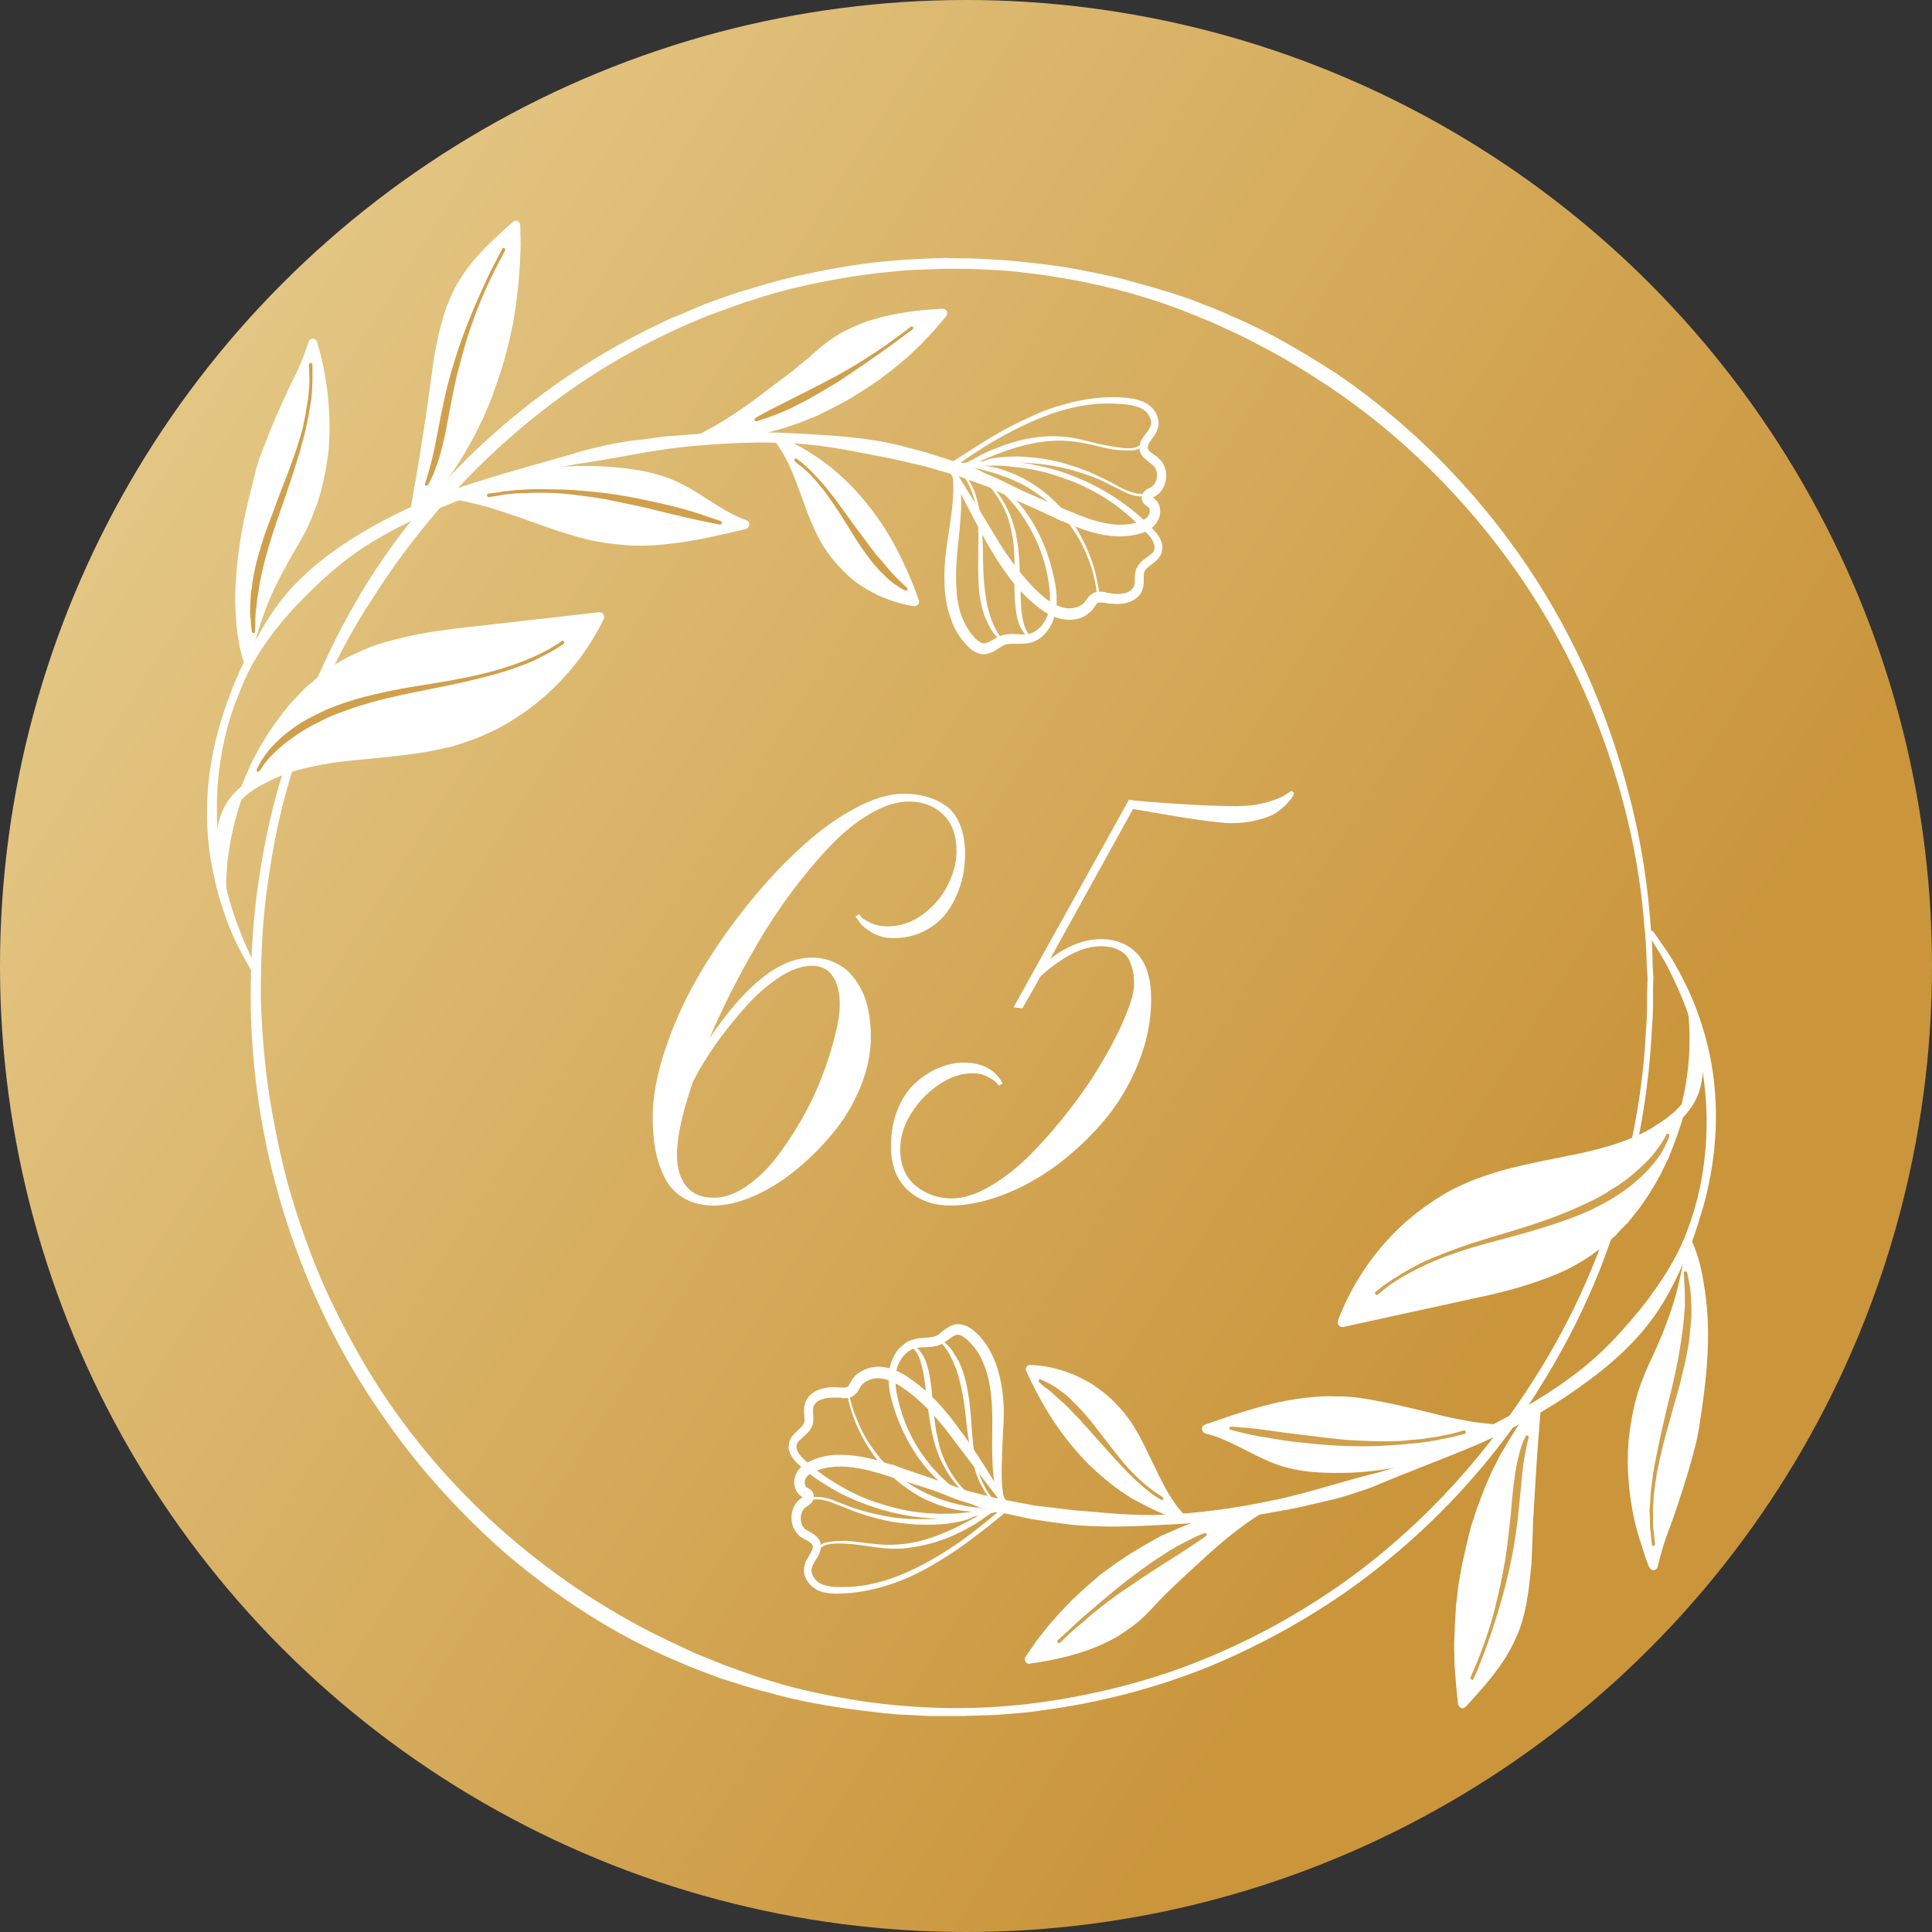 <?xml version="1.0" encoding="UTF-8"?> <svg xmlns="http://www.w3.org/2000/svg" width="280" height="280" viewBox="0 0 280 280" fill="none"><rect x="0" y="0" width="280" height="280" fill="#333333" stroke="none"/><circle cx="140" cy="140" r="140" fill="url(#paint0_linear_352_2)"></circle><g clip-path="url(#clip0_352_2)"><path fill-rule="evenodd" clip-rule="evenodd" d="M239.624 141.78C239.624 141.78 239.567 142.423 239.567 143.652C239.567 144.88 239.624 146.752 239.398 149.15C239.173 154.005 238.498 161.141 236.358 169.914C235.345 174.36 233.769 179.097 231.798 184.186C229.771 189.216 227.182 194.539 223.916 199.862C217.498 210.565 208.097 221.386 195.767 230.218C189.575 234.604 182.65 238.465 175.162 241.565C167.618 244.607 159.455 246.771 150.954 247.882C148.871 248.233 146.675 248.35 144.536 248.525C143.447 248.564 142.359 248.604 141.271 248.642L139.638 248.701H137.949C136.86 248.701 135.772 248.701 134.684 248.701C133.558 248.643 132.432 248.584 131.362 248.525C129.11 248.467 126.858 248.116 124.663 247.882C120.159 247.297 115.655 246.537 111.207 245.25C108.955 244.724 106.76 243.963 104.508 243.261C103.419 242.871 102.331 242.462 101.243 242.033L99.61 241.39L97.977 240.688C89.251 237.003 81.031 231.68 73.544 225.363C69.828 222.146 66.338 218.636 63.016 214.893C59.694 211.15 56.711 207.114 53.896 202.903C42.749 185.999 36.387 165.352 36.331 144.529C36.331 139.382 36.612 134.118 37.288 129.029C38.02 123.882 38.977 118.793 40.44 113.821C43.255 103.936 47.252 94.403 52.432 85.746C62.96 68.374 78.554 54.98 95.613 46.908L97.189 46.148L98.822 45.505C99.891 45.037 100.961 44.569 102.087 44.101C104.283 43.341 106.422 42.463 108.674 41.878C113.065 40.474 117.513 39.48 121.96 38.72C124.212 38.369 126.408 38.018 128.66 37.843C129.786 37.784 130.855 37.608 131.981 37.608C133.07 37.531 134.177 37.472 135.303 37.433C135.866 37.433 136.373 37.433 136.936 37.374L138.568 37.433C139.657 37.433 140.745 37.453 141.834 37.492C144.029 37.608 146.169 37.725 148.308 37.959C150.447 38.193 152.587 38.427 154.67 38.778C155.683 38.954 156.753 39.129 157.766 39.363C158.817 39.558 159.849 39.773 160.862 40.007C162.889 40.416 164.86 41.059 166.886 41.586C168.857 42.171 170.827 42.756 172.741 43.458C174.599 44.218 176.513 44.861 178.315 45.739C179.253 46.129 180.173 46.538 181.073 46.967C181.937 47.396 182.819 47.825 183.719 48.254C187.21 50.067 190.532 52.114 193.741 54.161C206.295 62.759 215.866 73.463 222.622 83.992C229.377 94.519 233.318 104.931 235.683 113.647C238.104 122.361 238.892 129.497 239.23 134.293C239.511 136.75 239.455 138.563 239.511 139.85C239.567 141.078 239.624 141.722 239.624 141.722V141.78ZM238.667 139.909C238.61 138.68 238.61 136.867 238.329 134.469C237.991 129.672 237.09 122.595 234.613 113.997C232.136 105.457 228.082 95.28 221.27 84.986C214.458 74.75 205 64.339 192.615 56.033C189.518 53.986 186.253 51.939 182.819 50.184C181.955 49.716 181.092 49.268 180.229 48.839C179.365 48.41 178.484 48 177.583 47.61C175.838 46.733 173.98 46.031 172.122 45.271C164.691 42.346 156.584 40.416 148.195 39.48C146.056 39.188 143.973 39.129 141.834 39.012C140.745 38.973 139.657 38.954 138.568 38.954H136.936L135.303 39.012C134.214 39.051 133.126 39.09 132.038 39.129C130.968 39.188 129.898 39.305 128.772 39.422C126.577 39.597 124.381 39.948 122.186 40.299C117.851 41.059 113.403 41.995 109.124 43.458C106.929 44.101 104.789 44.978 102.65 45.739C101.58 46.148 100.511 46.616 99.441 47.084L97.865 47.786L96.288 48.546C79.511 56.559 64.592 70.012 53.952 86.799C51.193 90.952 48.885 95.397 46.746 99.959C44.663 104.521 42.974 109.376 41.623 114.231C40.215 119.144 39.314 124.175 38.639 129.263C37.963 134.352 37.794 139.382 37.794 144.588C37.963 149.677 38.357 154.765 39.202 159.796C40.046 164.826 41.116 169.856 42.636 174.711C44.156 179.507 45.901 184.244 48.097 188.807C50.292 193.311 52.657 197.697 55.416 201.85C66.394 218.461 81.988 231.095 98.822 238.699L100.398 239.459L101.974 240.103C103.063 240.532 104.132 240.961 105.183 241.39C107.323 242.15 109.462 242.969 111.658 243.613C115.993 244.958 120.44 245.835 124.832 246.537C133.614 247.824 142.453 247.882 150.841 246.713C159.23 245.543 167.28 243.437 174.655 240.396C182.087 237.354 188.899 233.493 194.979 229.165C207.196 220.392 216.26 209.63 222.79 199.16C229.377 188.69 233.149 178.396 235.401 169.739C237.653 161.082 238.329 153.946 238.554 149.208C238.779 146.81 238.667 144.939 238.723 143.711C238.76 142.541 238.779 141.897 238.779 141.78C238.779 141.741 238.741 141.117 238.667 139.909Z" fill="white"></path><path d="M36.724 141.137C36.724 141.137 36.33 140.552 35.711 139.382C35.036 138.212 34.078 136.516 33.178 134.177C32.277 131.837 31.32 128.912 30.701 125.462C30.025 121.952 29.8 117.975 30.194 113.646C30.588 109.377 31.714 104.756 33.516 100.194C33.91 99.024 34.473 97.912 34.979 96.743C35.242 96.196 35.523 95.631 35.824 95.046C36.124 94.5 36.424 93.935 36.724 93.35C37.963 91.069 39.314 88.788 41.003 86.682C44.381 82.471 48.941 79.195 53.727 76.446C58.512 73.756 63.635 71.533 68.927 69.895C74.163 68.199 79.511 66.854 84.691 65.275C86.042 64.924 87.336 64.631 88.688 64.339C89.982 64.105 91.277 63.871 92.628 63.754C93.923 63.578 95.274 63.403 96.569 63.227C97.883 63.149 99.178 63.052 100.454 62.935C105.633 62.642 110.588 62.525 115.317 62.818C120.046 63.052 124.549 63.344 128.659 64.163C130.686 64.573 132.6 65.157 134.402 65.625C136.241 66.21 137.948 66.756 139.525 67.263C141.101 67.926 142.565 68.53 143.916 69.076C145.267 69.661 146.449 70.305 147.575 70.831C149.771 71.884 151.347 72.995 152.473 73.639C153.543 74.341 154.162 74.692 154.162 74.692C154.331 74.867 154.444 75.101 154.275 75.335C154.162 75.51 153.937 75.569 153.768 75.51L153.712 75.452C153.712 75.452 153.093 75.159 151.967 74.575C150.841 73.99 149.208 73.054 146.956 72.176C145.886 71.708 144.704 71.124 143.353 70.597C142.002 70.129 140.538 69.603 138.962 69.018C137.385 68.55 135.716 68.062 133.951 67.556C132.113 67.127 130.217 66.698 128.265 66.269C124.268 65.567 119.933 64.514 115.26 64.28C110.587 63.988 105.633 64.163 100.566 64.631C95.5 65.04 90.376 66.21 85.085 67.029C79.736 67.731 74.501 69.486 69.377 71.358C64.311 73.346 59.244 75.393 54.627 78.142C49.955 80.833 46.07 84.459 42.58 88.144C40.891 90.016 39.258 92.005 37.907 94.111C36.499 96.158 35.43 98.439 34.585 100.662C32.727 105.107 31.883 109.611 31.545 113.763C31.489 114.816 31.433 115.811 31.433 116.863C31.433 117.858 31.433 118.852 31.489 119.788C31.601 121.698 31.789 123.492 32.052 125.169C32.615 128.562 33.459 131.369 34.304 133.709C35.148 135.99 35.936 137.745 36.499 138.914C37.062 140.084 37.456 140.728 37.456 140.728C37.569 140.903 37.513 141.195 37.288 141.312C37.119 141.429 36.837 141.371 36.724 141.137Z" fill="white"></path><path d="M32.389 129.848C32.052 115.576 40.384 99.199 53.332 94.344C58.456 92.414 63.973 91.829 69.434 91.244C75.251 90.62 81.069 90.016 86.886 89.431C82.664 98.146 74.669 104.814 65.549 107.27C56.26 109.785 45.901 108.265 37.513 113.119C35.711 114.114 34.022 115.518 33.065 117.39C31.883 119.671 31.883 122.361 31.883 124.993C31.883 126.514 32.615 129.088 32.615 130.609" fill="white"></path><path d="M32.052 129.848L32.108 127.392C32.108 126.514 32.221 125.695 32.277 124.876C32.502 123.18 32.727 121.542 33.178 119.963C33.347 119.144 33.572 118.325 33.797 117.506C34.022 116.746 34.247 115.927 34.529 115.166C35.092 113.587 35.767 112.067 36.443 110.546L37.625 108.324L38.92 106.217C39.821 104.872 40.778 103.527 41.848 102.241C42.354 101.597 42.974 101.071 43.536 100.427C43.818 100.135 44.099 99.843 44.381 99.55L45.338 98.789L46.239 97.971C46.577 97.737 46.914 97.503 47.252 97.269C47.928 96.743 48.547 96.274 49.279 95.865C50.686 95.046 52.206 94.403 53.67 93.76C55.19 93.233 56.767 92.765 58.343 92.414C61.439 91.654 64.648 91.244 67.801 90.893L86.83 88.729C87.224 88.729 87.505 88.963 87.562 89.314C87.562 89.47 87.543 89.606 87.505 89.723C84.578 95.689 79.961 100.837 74.388 104.288C73.037 105.165 71.573 105.926 70.053 106.569C68.589 107.212 67.013 107.739 65.436 108.207C63.916 108.558 62.284 108.908 60.708 109.142C59.094 109.376 57.498 109.571 55.922 109.727C52.769 110.078 49.617 110.254 46.52 110.839C45 111.131 43.48 111.482 42.017 111.949C40.553 112.417 39.145 113.119 37.794 113.821C36.443 114.582 35.204 115.518 34.304 116.688C33.347 117.858 32.84 119.32 32.615 120.899C32.446 122.42 32.389 124.116 32.446 125.695C32.558 127.274 32.953 128.854 32.953 130.609C33.009 130.784 32.84 130.959 32.615 130.959C32.446 130.959 32.277 130.842 32.277 130.666V130.609C32.164 129.029 31.658 127.45 31.432 125.754C31.32 124.876 31.376 124.058 31.32 123.239C31.32 122.42 31.32 121.542 31.432 120.723C31.601 119.027 32.164 117.214 33.234 115.81C34.247 114.407 35.655 113.354 37.062 112.476C38.526 111.657 39.99 110.897 41.566 110.429C43.086 109.844 44.663 109.493 46.239 109.201C47.871 108.85 49.448 108.674 51.024 108.44C52.6 108.265 54.177 108.148 55.753 107.972C57.33 107.817 58.906 107.641 60.482 107.446C62.002 107.212 63.522 106.919 65.042 106.51C66.506 106.159 68.026 105.632 69.434 105.048C70.897 104.463 72.249 103.702 73.6 102.883C78.948 99.666 83.452 94.812 86.323 89.08L86.999 90.074L67.914 91.946C64.761 92.239 61.608 92.59 58.512 93.292C56.973 93.603 55.453 94.013 53.952 94.519C52.488 95.104 51.024 95.748 49.673 96.566C48.941 96.917 48.322 97.444 47.703 97.854C47.365 98.088 47.027 98.322 46.689 98.556L45.788 99.374L44.888 100.135C44.606 100.427 44.325 100.72 44.043 101.012C43.48 101.597 42.917 102.124 42.41 102.767C41.341 103.995 40.384 105.282 39.483 106.627L38.188 108.732L37.062 110.897C36.387 112.359 35.711 113.822 35.204 115.401C34.867 116.161 34.641 116.921 34.416 117.741C34.191 118.501 33.966 119.261 33.797 120.08C33.403 121.659 33.178 123.297 32.953 124.934C32.896 125.753 32.84 126.572 32.784 127.392V129.848C32.784 130.082 32.615 130.258 32.389 130.258C32.221 130.258 32.052 130.082 32.052 129.848Z" fill="white"></path><path d="M35.767 96.099C35.205 94.636 34.923 93.057 34.698 91.478C33.741 83.582 35.486 75.627 37.569 67.965C38.245 65.45 42.017 57.086 42.917 55.331C43.856 53.537 44.663 51.685 45.338 49.774C47.815 58.314 47.703 67.848 43.874 75.861C42.805 78.142 41.454 80.306 40.271 82.529C38.02 86.857 36.499 91.536 35.767 96.391" fill="white"></path><path d="M35.429 96.274C34.754 94.285 34.416 92.239 34.247 90.25C34.059 88.183 34.041 86.136 34.191 84.108C34.416 80.014 35.148 76.037 36.105 72.059L36.837 69.135C37.062 68.141 37.344 67.146 37.681 66.21C38.413 64.28 39.145 62.408 39.933 60.537C40.778 58.724 41.566 56.852 42.467 55.039C43.367 53.284 44.118 51.451 44.719 49.541C44.831 49.19 45.225 49.014 45.563 49.131C45.732 49.19 45.901 49.365 45.957 49.599C46.258 50.574 46.52 51.568 46.745 52.582C46.971 53.596 47.158 54.629 47.308 55.682C47.459 56.696 47.571 57.729 47.646 58.782C47.721 59.796 47.759 60.829 47.759 61.882C47.759 62.935 47.703 63.988 47.646 65.04C47.534 66.054 47.383 67.088 47.196 68.141C47.008 69.154 46.783 70.168 46.52 71.182C46.239 72.235 45.901 73.229 45.507 74.165C45.169 75.159 44.719 76.154 44.268 77.031C43.78 77.967 43.274 78.864 42.748 79.722C42.242 80.599 41.735 81.476 41.285 82.354C40.778 83.231 40.327 84.167 39.877 85.044C38.188 88.612 36.95 92.472 36.161 96.45C36.105 96.625 35.936 96.801 35.711 96.742C35.542 96.684 35.429 96.509 35.429 96.333C35.824 92.239 36.893 88.144 38.526 84.342C38.976 83.406 39.427 82.471 39.877 81.593C40.384 80.657 40.89 79.78 41.341 78.903C41.866 78.006 42.335 77.109 42.748 76.212C43.199 75.335 43.593 74.457 43.987 73.522C44.325 72.586 44.662 71.65 44.944 70.714C45.207 69.778 45.432 68.823 45.62 67.848C45.77 66.834 45.901 65.84 46.014 64.865C46.126 63.851 46.182 62.857 46.182 61.882C46.22 60.868 46.22 59.854 46.182 58.84C46.107 57.866 46.014 56.871 45.901 55.858C45.788 54.883 45.62 53.888 45.394 52.874C45.207 51.9 44.981 50.925 44.719 49.95L45.957 50.008C45.225 51.939 44.437 53.81 43.424 55.565C42.523 57.32 41.679 59.191 40.89 61.005C40.046 62.818 39.202 64.631 38.526 66.503C38.132 67.439 37.85 68.374 37.569 69.369C37.306 70.344 37.062 71.319 36.837 72.293C35.88 76.154 35.092 80.131 34.867 84.167C34.754 86.156 34.754 88.144 34.923 90.133C35.035 91.186 35.148 92.18 35.317 93.116C35.505 94.091 35.767 95.046 36.105 95.982C36.161 96.157 36.105 96.391 35.936 96.45C35.711 96.567 35.542 96.45 35.429 96.274Z" fill="white"></path><path d="M66.112 72.059C73.093 68.55 81.087 67.439 88.8 68.082C91.953 68.374 95.049 68.959 97.92 70.305C101.411 71.942 104.338 74.691 107.941 76.037C101.805 77.382 95.556 78.727 89.363 78.025C81.144 77.089 73.656 72.644 65.436 71.942" fill="white"></path><path d="M65.999 71.708C66.825 71.318 67.67 70.948 68.533 70.597C69.396 70.246 70.278 69.934 71.179 69.661C72.943 69.076 74.726 68.608 76.527 68.257C80.187 67.614 83.902 67.38 87.618 67.614C91.277 67.848 95.106 68.316 98.54 70.012C101.918 71.65 104.789 74.224 108.167 75.393C108.504 75.51 108.673 75.861 108.561 76.212C108.448 76.446 108.279 76.622 108.054 76.68C104.507 77.499 100.96 78.376 97.301 78.786C95.499 79.02 93.661 79.117 91.784 79.078C90.883 79.02 89.982 78.961 89.025 78.844L87.674 78.669L86.267 78.435C84.465 78.084 82.664 77.499 80.918 76.973C79.192 76.388 77.484 75.783 75.795 75.159C74.05 74.574 72.361 73.99 70.672 73.463C69.809 73.229 68.927 73.015 68.026 72.82C67.182 72.586 66.281 72.469 65.436 72.293H65.38C65.211 72.235 65.099 72.059 65.099 71.884C65.155 71.65 65.324 71.533 65.493 71.533C66.394 71.591 67.294 71.65 68.195 71.767C69.152 71.942 70.053 72.059 70.954 72.293C72.699 72.644 74.5 73.171 76.246 73.697L81.425 75.335C83.152 75.881 84.878 76.349 86.604 76.739L87.899 76.973L89.251 77.148C90.095 77.265 90.996 77.323 91.84 77.382C93.585 77.441 95.387 77.323 97.132 77.148C100.735 76.856 104.226 76.095 107.773 75.335L107.716 76.68C104.057 75.276 101.298 72.586 98.089 70.948C96.457 70.129 94.768 69.544 92.966 69.135C91.221 68.725 89.419 68.491 87.561 68.374C83.959 68.141 80.243 68.316 76.696 68.959C74.894 69.31 73.093 69.72 71.348 70.305C70.484 70.578 69.621 70.889 68.758 71.24C67.932 71.591 67.107 71.981 66.281 72.41C66.112 72.469 65.887 72.41 65.774 72.176C65.718 72.001 65.774 71.825 65.943 71.708H65.999Z" fill="white"></path><path d="M60.257 74.399C70.729 63.754 75.514 47.903 74.726 32.695C71.911 35.269 69.04 37.901 67.069 41.235C64.367 45.972 63.804 51.587 63.016 56.969C62.19 62.935 61.083 68.823 59.694 74.633" fill="white"></path><path d="M59.976 74.165L61.89 72.118L63.635 69.954L65.268 67.673L66.788 65.333L68.139 62.818L69.321 60.303L70.447 57.729L71.404 55.039L72.192 52.348L72.868 49.599L73.375 46.791L73.769 43.984L74.05 41.176L74.219 38.369V35.503L74.107 32.695L75.176 33.163C72.418 35.737 69.715 38.31 67.858 41.469C67.689 41.878 67.407 42.346 67.238 42.697C67.013 43.126 66.825 43.555 66.675 43.984C66.3 44.803 66 45.68 65.774 46.616C65.212 48.371 64.874 50.242 64.592 52.114C64.029 55.857 63.466 59.718 62.734 63.52C62.002 67.263 61.158 71.065 60.032 74.75C59.976 74.925 59.807 75.042 59.582 74.984C59.413 74.925 59.3 74.75 59.356 74.575C60.032 70.773 60.708 67.029 61.271 63.227C61.552 61.297 61.89 59.425 62.115 57.554C62.397 55.623 62.622 53.752 62.903 51.822C63.241 49.891 63.635 47.961 64.198 46.09C64.461 45.154 64.799 44.218 65.212 43.282C65.399 42.853 65.606 42.405 65.831 41.937C66.056 41.469 66.281 41.118 66.563 40.65C68.589 37.258 71.517 34.684 74.332 32.169C74.613 31.935 75.007 31.935 75.233 32.227C75.345 32.344 75.401 32.481 75.401 32.637L75.458 35.503L75.345 38.427L75.12 41.293L74.782 44.159L74.332 46.967L73.713 49.774L72.981 52.582L72.08 55.331L71.123 58.022L69.997 60.654L68.758 63.169L67.351 65.684L65.831 68.082L64.198 70.363L62.397 72.586L60.482 74.691C60.37 74.808 60.145 74.808 59.976 74.691C59.863 74.575 59.863 74.34 59.976 74.165Z" fill="white"></path><path d="M100.455 63.754C114.248 63.871 127.984 56.559 136.598 45.388C130.799 45.739 124.832 46.85 120.159 50.418C118.92 51.354 117.851 52.465 116.668 53.459C115.374 54.512 114.022 55.507 112.728 56.442C108.843 59.25 104.902 62.116 100.455 63.754Z" fill="white"></path><path d="M100.454 63.403L103.044 63.344L105.578 63.11L108.167 62.701L110.644 62.116L113.178 61.414L115.599 60.537L117.963 59.542L120.328 58.431L122.58 57.144L124.775 55.741L126.915 54.22L128.941 52.582L130.856 50.827L132.713 49.014L134.459 47.026L136.091 44.978L136.654 46.09C133.276 46.324 129.898 46.85 126.746 47.903C125.169 48.488 123.649 49.131 122.242 50.008C120.834 50.886 119.596 51.939 118.301 53.167L117.288 54.044C116.894 54.337 116.612 54.571 116.274 54.805L114.191 56.384L113.122 57.203L112.052 57.905C111.32 58.431 110.644 58.958 109.913 59.425C106.985 61.297 103.889 63.11 100.567 64.105C100.398 64.163 100.173 64.046 100.117 63.871C100.06 63.695 100.173 63.461 100.342 63.403C103.438 61.999 106.31 60.127 109.068 58.139L111.151 56.559L112.165 55.799L113.178 55.039L115.261 53.459C115.542 53.167 115.936 52.875 116.218 52.641L117.231 51.822C118.47 50.652 119.877 49.482 121.397 48.546C122.186 48.078 122.992 47.669 123.818 47.318C124.606 46.967 125.451 46.616 126.295 46.382C129.673 45.329 133.107 44.92 136.542 44.744H136.598C136.936 44.744 137.274 44.978 137.274 45.388C137.274 45.563 137.217 45.68 137.105 45.856L135.359 47.903L133.558 49.833L131.587 51.705L129.561 53.401L127.421 55.039L125.226 56.501L122.974 57.905L120.666 59.133L118.301 60.303L115.824 61.297L113.347 62.116L110.813 62.818L108.28 63.403L105.69 63.812L103.044 64.046L100.454 64.105C100.286 64.105 100.117 63.988 100.117 63.754C100.06 63.578 100.229 63.403 100.454 63.403Z" fill="white"></path><path d="M112.501 63.578C117.343 65.274 122.072 69.076 125.337 73.171C128.603 77.323 130.911 82.178 132.544 87.208C127.477 86.389 122.86 83.231 120.102 78.786C117.118 73.931 116.273 67.789 112.501 63.578Z" fill="white"></path><path d="M112.614 63.227C113.253 63.461 113.872 63.715 114.472 63.988C115.073 64.261 115.674 64.573 116.274 64.924C116.837 65.236 117.4 65.587 117.963 65.976C118.526 66.327 119.07 66.698 119.595 67.088C121.735 68.725 123.705 70.597 125.394 72.703C127.139 74.808 128.659 77.09 129.898 79.488C131.174 81.905 132.263 84.401 133.163 86.975C133.276 87.326 133.107 87.676 132.769 87.793C132.657 87.832 132.563 87.852 132.488 87.852H132.431C129.729 87.442 127.083 86.39 124.775 84.869C124.175 84.479 123.612 84.05 123.086 83.582C122.561 83.114 122.054 82.607 121.566 82.061C121.078 81.554 120.628 81.008 120.215 80.424C119.99 80.151 119.783 79.858 119.595 79.546C119.483 79.429 119.427 79.312 119.314 79.137L119.032 78.669C118.695 78.084 118.357 77.382 118.075 76.797C117.775 76.134 117.494 75.491 117.231 74.867C116.724 73.58 116.274 72.235 115.823 71.007C115.317 69.72 114.866 68.433 114.303 67.263C114.003 66.639 113.684 66.054 113.346 65.508C113.009 64.924 112.634 64.358 112.22 63.812C112.108 63.637 112.164 63.403 112.277 63.286C112.446 63.169 112.671 63.227 112.783 63.344L113.515 64.105L114.191 64.924C114.604 65.469 114.979 66.035 115.317 66.62C116.049 67.848 116.612 69.135 117.175 70.363C117.738 71.65 118.244 72.937 118.751 74.165C119.014 74.789 119.295 75.413 119.595 76.037C119.877 76.622 120.158 77.148 120.496 77.791L120.721 78.201C120.778 78.318 120.89 78.493 121.003 78.61C121.153 78.883 121.322 79.156 121.51 79.429C121.885 79.936 122.298 80.443 122.748 80.95C123.649 81.886 124.606 82.763 125.619 83.524C126.67 84.264 127.796 84.888 128.997 85.395C129.56 85.668 130.161 85.902 130.799 86.097C131.399 86.292 132.019 86.448 132.657 86.565L131.925 87.384C131.137 84.869 130.236 82.354 129.054 79.956C128.453 78.747 127.815 77.577 127.139 76.446C126.408 75.335 125.676 74.224 124.831 73.171C123.199 71.124 121.284 69.31 119.201 67.673C118.188 66.912 117.062 66.152 115.936 65.508C114.81 64.865 113.628 64.339 112.389 63.929C112.22 63.871 112.108 63.637 112.164 63.461C112.22 63.286 112.446 63.169 112.614 63.227Z" fill="white"></path><path d="M137.949 66.971C137.949 66.971 139.019 66.269 140.877 65.099C142.734 63.929 145.436 62.175 148.927 60.595C150.616 59.776 152.53 59.016 154.67 58.49C156.809 57.905 159.06 57.554 161.481 57.554C162.663 57.612 163.902 57.612 165.141 58.022C166.379 58.373 167.731 59.425 167.9 61.063C167.956 61.414 167.899 61.824 167.73 62.233C167.73 62.35 167.618 62.584 167.505 62.759C167.43 62.915 167.336 63.071 167.224 63.227C166.829 63.754 166.435 64.28 166.379 64.631C166.342 64.748 166.323 64.846 166.323 64.924L166.379 65.04C166.379 65.099 166.435 65.157 166.435 65.157C166.492 65.333 166.661 65.508 166.886 65.625L167.618 66.152C167.787 66.269 167.899 66.386 168.068 66.561L168.237 66.737L168.463 67.029C169.363 68.433 169.138 70.305 168.012 71.475C167.73 71.767 167.28 72.001 167.055 72.118C166.943 72.176 166.886 72.235 166.886 72.293C166.829 72.293 166.942 72.176 166.886 72.059C166.886 72.001 166.829 71.942 166.886 72.001L167.28 72.235C167.449 72.41 167.392 72.352 167.505 72.469C167.618 72.586 167.712 72.683 167.787 72.761C167.899 72.995 167.993 73.229 168.068 73.463C168.293 74.341 168.012 75.276 167.505 75.92C166.942 76.622 166.267 76.973 165.648 77.207C164.353 77.616 163.058 77.791 161.819 77.733C159.286 77.616 157.034 76.797 155.007 75.978C152.98 75.101 151.122 74.224 149.433 73.463C147.688 72.703 146.112 71.942 144.761 71.299C143.353 70.597 142.171 70.012 141.158 69.544C139.188 68.55 138.062 67.965 138.062 67.965C137.893 67.848 137.836 67.614 137.892 67.439C138.005 67.263 138.174 67.205 138.343 67.263C138.343 67.263 139.525 67.673 141.608 68.491C142.621 68.901 143.86 69.427 145.267 69.954C146.675 70.539 148.307 71.182 150.053 71.942C151.742 72.703 153.656 73.58 155.626 74.341C157.597 75.159 159.68 75.92 161.875 76.037C162.945 76.095 164.071 75.978 165.085 75.627C166.098 75.335 166.773 74.633 166.604 73.814C166.604 73.736 166.586 73.678 166.548 73.639C166.511 73.6 166.492 73.58 166.492 73.58C166.492 73.58 166.323 73.405 166.379 73.463C166.323 73.405 166.154 73.346 165.985 73.171C165.816 73.054 165.535 72.703 165.478 72.352C165.422 71.884 165.647 71.416 165.816 71.24C166.041 71.007 166.21 70.89 166.379 70.831C166.773 70.656 166.886 70.597 167.055 70.422C167.731 69.837 167.899 68.55 167.392 67.79L167.337 67.673L167.167 67.497C167.111 67.439 166.998 67.322 166.886 67.263L166.154 66.678C165.872 66.444 165.535 66.152 165.309 65.684C165.253 65.567 165.253 65.45 165.197 65.391C165.197 65.275 165.141 65.157 165.141 65.04C165.141 64.806 165.16 64.573 165.197 64.339C165.478 63.461 165.985 62.993 166.323 62.525C166.398 62.408 166.473 62.291 166.548 62.175C166.604 62.057 166.661 61.999 166.717 61.824C166.829 61.648 166.829 61.356 166.829 61.122C166.773 60.654 166.549 60.186 166.211 59.776C165.817 59.367 165.366 59.133 164.859 58.958C163.789 58.606 162.608 58.548 161.425 58.49C156.809 58.314 152.586 59.718 149.208 61.239C145.774 62.818 143.072 64.456 141.214 65.684C139.412 66.912 138.343 67.614 138.343 67.614C138.174 67.731 137.949 67.673 137.836 67.497C137.723 67.322 137.78 67.088 137.949 66.971Z" fill="white"></path><path d="M137.836 67.38C137.836 67.38 138.118 67.322 138.737 67.263C139 67.224 139.337 67.166 139.751 67.088C140.201 67.049 140.689 66.99 141.214 66.912C142.34 66.854 143.635 66.795 145.155 66.795C145.943 66.795 146.732 66.912 147.576 66.971C148.421 67.146 149.321 67.205 150.222 67.439C152.08 67.79 154.05 68.374 156.021 69.193C158.048 70.012 160.074 71.065 162.045 72.41C164.015 73.755 165.873 75.276 167.618 77.265C168.012 77.791 168.406 78.435 168.463 79.312C168.463 79.722 168.35 80.189 168.181 80.482C167.956 80.891 167.675 81.184 167.393 81.418C166.886 81.827 166.323 82.178 166.042 82.529C165.76 82.88 165.76 83.231 165.76 83.933C165.76 84.225 165.76 84.635 165.704 85.044L165.648 85.161L165.591 85.337L165.535 85.571C165.423 85.805 165.31 86.039 165.197 86.156C164.691 86.857 163.903 87.208 163.227 87.384C162.551 87.559 161.876 87.559 161.2 87.501C160.862 87.501 160.525 87.462 160.187 87.384C159.886 87.345 159.642 87.325 159.455 87.325C159.005 87.325 159.061 87.325 158.611 87.969C158.554 88.027 158.554 88.086 158.442 88.203L158.329 88.378C158.179 88.534 158.028 88.671 157.879 88.788C157.578 89.061 157.259 89.275 156.922 89.431C155.627 90.016 154.107 89.899 152.924 89.431C151.686 88.963 150.672 88.203 149.772 87.442C148.927 86.682 148.026 85.863 147.351 85.044C145.887 83.29 144.705 81.535 143.748 79.897C142.734 78.259 141.946 76.68 141.214 75.335C140.482 73.931 139.863 72.761 139.357 71.767C138.343 69.778 137.78 68.608 137.78 68.608C137.724 68.433 137.78 68.199 137.949 68.082C138.118 68.023 138.343 68.082 138.399 68.199C138.399 68.199 139.131 69.31 140.257 71.182C141.44 73.054 143.072 75.803 145.043 79.02C146.056 80.599 147.182 82.237 148.589 83.816C149.265 84.635 149.997 85.395 150.841 86.156C151.63 86.857 152.53 87.501 153.487 87.852C154.388 88.261 155.402 88.261 156.302 87.91C156.527 87.793 156.734 87.676 156.922 87.559C156.996 87.481 157.071 87.403 157.147 87.325L157.259 87.15C157.259 87.15 157.316 87.091 157.372 87.033C157.541 86.799 157.71 86.448 158.16 86.156C158.554 85.805 159.061 85.746 159.455 85.746C159.849 85.746 160.187 85.805 160.468 85.922C160.768 85.96 161.05 85.999 161.313 86.039C161.876 86.097 162.439 86.097 162.945 85.98C163.452 85.863 163.903 85.629 164.128 85.278C164.24 85.22 164.24 85.161 164.297 85.103L164.353 84.869C164.353 84.869 164.409 84.752 164.409 84.81V84.752C164.446 84.518 164.466 84.245 164.466 83.933C164.466 83.582 164.466 83.231 164.578 82.822C164.578 82.744 164.597 82.627 164.634 82.471L164.691 82.354L164.747 82.295L164.803 82.237C164.878 82.042 164.991 81.866 165.141 81.71C165.648 81.067 166.267 80.774 166.661 80.424C166.886 80.306 167.055 80.073 167.168 79.956C167.28 79.722 167.337 79.546 167.337 79.312C167.337 78.903 167.055 78.376 166.774 77.908C165.254 76.154 163.396 74.457 161.538 73.112C159.68 71.767 157.71 70.714 155.739 69.895C153.825 69.135 151.911 68.491 150.109 68.141C149.209 67.906 148.308 67.848 147.52 67.731C146.675 67.672 145.887 67.497 145.155 67.497C143.635 67.439 142.34 67.497 141.271 67.614C140.745 67.692 140.276 67.751 139.863 67.79C139.45 67.868 139.112 67.926 138.85 67.965C138.287 68.082 137.949 68.141 137.949 68.141C137.78 68.199 137.555 68.023 137.555 67.848C137.499 67.614 137.668 67.439 137.836 67.38Z" fill="white"></path><path d="M139.131 66.971C139.131 66.971 139.356 67.049 139.807 67.205C140.257 67.38 140.933 67.673 141.777 68.082C142.565 68.492 143.579 69.076 144.536 69.837C145.606 70.597 146.619 71.65 147.632 72.878C149.715 75.335 151.517 78.669 152.474 82.588C152.981 84.576 153.431 86.682 152.924 88.905C152.699 90.016 152.192 91.069 151.348 91.946C150.954 92.356 150.504 92.707 149.941 92.941C149.378 93.175 148.758 93.292 148.195 93.292C147.126 93.35 146.169 93.175 145.437 93.526C145.099 93.701 144.649 93.994 144.198 94.286C143.748 94.579 143.016 94.871 142.34 94.812C140.82 94.579 140.088 93.467 139.469 92.765C138.737 91.829 138.231 90.894 137.893 89.899C137.105 87.91 136.879 85.863 136.879 83.992C136.823 82.061 137.048 80.365 137.273 78.727C137.499 77.148 137.724 75.744 137.893 74.458C138.062 73.229 138.118 72.118 138.174 71.241C138.174 70.305 138.118 69.603 138.118 69.135C138.08 68.628 138.062 68.375 138.062 68.375C138.005 68.141 138.174 67.965 138.343 67.965C138.512 67.965 138.681 68.082 138.737 68.258C138.737 68.258 138.793 68.511 138.906 69.018C139.019 69.486 139.131 70.246 139.244 71.182C139.413 73.112 139.188 75.803 138.85 78.961C138.681 80.541 138.512 82.237 138.568 83.992C138.568 85.688 138.737 87.559 139.356 89.314C139.694 90.133 140.145 91.011 140.651 91.713C140.764 91.888 140.989 92.063 141.102 92.239L141.214 92.414C141.214 92.414 141.327 92.473 141.327 92.531L141.552 92.707C141.89 92.999 142.228 93.233 142.453 93.233C143.072 93.35 143.804 92.707 144.93 92.18C146.112 91.713 147.295 91.946 148.195 91.946C149.997 92.122 151.517 90.484 151.967 88.671C152.418 86.799 152.08 84.693 151.686 82.822C150.841 79.02 149.04 75.744 147.126 73.346C146.169 72.176 145.155 71.182 144.142 70.422C143.185 69.603 142.228 69.076 141.496 68.667C140.708 68.316 140.088 68.082 139.582 67.907C139.131 67.751 138.906 67.673 138.906 67.673C138.681 67.614 138.625 67.439 138.681 67.205C138.737 67.029 138.906 66.912 139.131 66.971Z" fill="white"></path><path d="M138.287 67.497C138.287 67.497 138.343 67.556 138.568 67.614C138.737 67.731 139.018 67.848 139.3 68.141C139.563 68.374 139.844 68.706 140.144 69.135C140.426 69.603 140.707 70.071 140.989 70.656C141.495 71.767 141.833 73.229 142.115 74.808C142.34 76.329 142.396 78.025 142.452 79.663C142.452 81.359 142.509 82.997 142.621 84.518C142.79 86.039 142.959 87.501 143.297 88.612C143.635 89.782 144.029 90.718 144.367 91.302C144.535 91.653 144.705 91.888 144.818 92.005C144.892 92.2 144.93 92.297 144.93 92.297H144.986C144.986 92.355 144.986 92.473 144.93 92.531C144.817 92.59 144.761 92.59 144.704 92.531C144.704 92.531 144.629 92.453 144.48 92.297C144.367 92.18 144.142 91.946 143.917 91.654C143.692 91.342 143.466 90.952 143.241 90.484C143.015 90.016 142.734 89.49 142.566 88.905C142.172 87.676 141.889 86.156 141.833 84.576C141.721 82.997 141.777 81.359 141.777 79.663C141.833 78.025 141.834 76.388 141.665 74.867C141.496 73.288 141.101 71.884 140.651 70.772C140.426 70.246 140.144 69.72 139.863 69.31C139.581 68.901 139.3 68.608 139.075 68.374C138.793 68.141 138.568 68.023 138.399 67.965C138.286 67.906 138.174 67.848 138.174 67.848C138.061 67.848 138.005 67.731 138.062 67.614C138.062 67.556 138.174 67.497 138.23 67.497H138.287Z" fill="white"></path><path d="M141.665 68.257C141.665 68.257 142.003 68.491 142.509 68.959C143.016 69.486 143.748 70.188 144.423 71.182C145.155 72.118 145.887 73.405 146.45 74.808C146.732 75.51 146.957 76.329 147.182 77.09C147.332 77.869 147.464 78.669 147.576 79.488C147.745 81.125 147.801 82.763 147.858 84.284C147.914 85.805 147.914 87.208 148.027 88.437C148.139 89.606 148.364 90.543 148.646 91.127C148.758 91.42 148.927 91.654 149.04 91.829C149.153 91.946 149.209 92.005 149.209 92.005C149.265 92.122 149.265 92.239 149.153 92.297C149.096 92.356 149.04 92.356 148.927 92.297C148.927 92.297 148.852 92.219 148.702 92.063C148.59 91.946 148.364 91.712 148.195 91.42C147.745 90.777 147.407 89.782 147.238 88.495C147.069 87.267 147.013 85.863 147.013 84.342C147.013 82.822 147.069 81.184 146.957 79.605C146.901 78.786 146.788 77.967 146.619 77.207C146.507 76.446 146.281 75.686 146.056 74.984C145.549 73.58 144.818 72.352 144.142 71.416C143.466 70.422 142.791 69.72 142.284 69.252C141.777 68.784 141.44 68.55 141.44 68.55C141.383 68.492 141.383 68.374 141.44 68.257C141.496 68.199 141.609 68.199 141.665 68.257Z" fill="white"></path><path d="M159.004 86.682C159.004 86.682 159.004 86.214 158.891 85.395C158.779 84.635 158.554 83.523 158.159 82.178C157.709 80.891 157.146 79.429 156.302 77.967C155.401 76.505 154.331 75.042 153.093 73.814C151.798 72.586 150.39 71.533 148.983 70.656C147.575 69.837 146.168 69.252 144.929 68.842C144.291 68.608 143.71 68.433 143.184 68.316C142.697 68.16 142.265 68.043 141.889 67.965C141.101 67.79 140.651 67.731 140.651 67.731C140.594 67.731 140.538 67.614 140.538 67.497C140.538 67.439 140.594 67.38 140.707 67.38C140.707 67.38 141.157 67.322 141.946 67.439C142.734 67.497 143.86 67.614 145.155 68.023C145.774 68.257 146.506 68.491 147.181 68.784C147.913 69.135 148.645 69.486 149.377 69.954C150.841 70.831 152.248 72.001 153.543 73.346C156.076 76.037 157.653 79.429 158.497 82.061C158.891 83.406 159.06 84.576 159.229 85.337C159.342 86.156 159.342 86.624 159.342 86.624H159.398C159.398 86.74 159.285 86.799 159.229 86.858C159.116 86.858 159.004 86.74 159.004 86.682Z" fill="white"></path><path d="M165.704 64.514C165.704 64.514 165.648 64.572 165.479 64.748C165.31 64.923 164.972 65.099 164.578 65.216C164.24 65.274 163.734 65.274 163.227 65.274C162.664 65.274 162.063 65.235 161.425 65.157C160.13 64.982 158.667 64.514 157.09 64.222C155.514 63.929 153.825 63.754 152.08 63.929C148.702 64.163 145.493 65.391 143.072 66.386C142.509 66.659 141.983 66.893 141.496 67.088C140.989 67.322 140.595 67.497 140.201 67.614C139.469 67.906 138.962 67.848 138.962 67.848C138.85 67.848 138.793 67.731 138.793 67.614C138.793 67.555 138.85 67.497 138.962 67.497C138.962 67.497 139.356 67.439 139.976 67.088C140.651 66.795 141.608 66.21 142.791 65.625C143.973 65.099 145.38 64.514 147.013 64.046C148.589 63.578 150.335 63.286 152.08 63.227C153.825 63.169 155.57 63.403 157.147 63.812C158.723 64.222 160.187 64.572 161.482 64.748C162.72 64.982 163.846 65.04 164.522 64.865C164.86 64.748 165.085 64.631 165.197 64.514C165.366 64.397 165.423 64.28 165.423 64.28C165.479 64.163 165.535 64.163 165.648 64.222C165.704 64.28 165.76 64.397 165.704 64.456V64.514Z" fill="white"></path><path d="M166.266 71.884C166.266 71.884 166.173 71.903 165.985 71.942C165.816 71.942 165.478 71.942 165.14 71.942C164.408 71.884 163.451 71.591 162.382 71.007C161.256 70.48 160.073 69.778 158.722 69.252C157.315 68.725 155.795 68.199 154.275 67.848C151.235 67.146 148.082 66.971 145.717 67.029C144.591 67.029 143.634 67.088 142.959 67.263C142.339 67.439 141.945 67.614 141.945 67.614C141.889 67.614 141.777 67.614 141.72 67.497C141.72 67.439 141.72 67.322 141.777 67.263C141.777 67.263 142.114 67.029 142.79 66.737C143.465 66.444 144.535 66.269 145.717 66.21C146.318 66.171 146.956 66.152 147.632 66.152C148.345 66.191 149.077 66.249 149.827 66.327C151.347 66.444 152.924 66.795 154.444 67.205C155.964 67.673 157.484 68.199 158.835 68.842C160.242 69.486 161.481 70.129 162.494 70.714C163.564 71.24 164.521 71.533 165.197 71.591C165.534 71.591 165.76 71.591 165.928 71.591C166.116 71.552 166.21 71.533 166.21 71.533C166.323 71.533 166.435 71.591 166.435 71.709C166.435 71.767 166.379 71.884 166.266 71.884Z" fill="white"></path><path d="M45.282 52.874C45.282 52.874 45.282 53.459 45.282 54.571C45.282 55.097 45.282 55.799 45.226 56.559C45.188 56.949 45.151 57.359 45.113 57.788C45.038 58.217 44.963 58.665 44.888 59.133C44.775 60.069 44.55 61.063 44.325 62.116C44.1 63.169 43.762 64.222 43.48 65.391C42.805 67.614 42.017 70.012 41.228 72.352C40.384 74.692 39.596 77.031 38.92 79.254C38.639 80.365 38.301 81.418 38.076 82.471C37.851 83.523 37.625 84.459 37.513 85.395C37.438 85.824 37.363 86.253 37.288 86.682C37.25 87.111 37.213 87.501 37.175 87.852C37.062 88.593 37.006 89.236 37.006 89.782C37.006 90.894 36.95 91.478 36.95 91.478V91.537C36.95 91.654 36.837 91.77 36.725 91.77C36.612 91.77 36.499 91.654 36.499 91.537C36.499 91.537 36.387 90.894 36.331 89.782C36.218 89.256 36.218 88.554 36.274 87.793C36.274 87.403 36.293 86.994 36.331 86.565C36.331 86.156 36.387 85.688 36.499 85.22C36.556 84.284 36.781 83.29 37.006 82.178C37.231 81.125 37.569 80.073 37.907 78.903C38.245 77.791 38.639 76.622 39.089 75.51C39.54 74.341 39.971 73.171 40.384 72.001C41.285 69.72 42.186 67.38 42.917 65.216C43.255 64.105 43.649 62.993 43.874 61.999C44.1 60.946 44.325 59.952 44.438 59.016C44.513 58.587 44.588 58.158 44.663 57.729C44.7 57.3 44.738 56.891 44.775 56.501C44.832 55.799 44.888 55.156 44.832 54.571C44.775 53.459 44.775 52.874 44.775 52.874C44.775 52.699 44.888 52.641 45.001 52.582C45.169 52.582 45.282 52.699 45.282 52.874Z" fill="#D0A04C"></path><path d="M73.206 36.322C73.206 36.322 72.924 36.79 72.474 37.667C72.023 38.486 71.404 39.773 70.672 41.293C69.997 42.814 69.209 44.569 68.533 46.558C67.801 48.546 67.182 50.71 66.619 52.875C66 55.039 65.606 57.203 65.211 59.309C64.817 61.356 64.48 63.344 64.029 64.982C63.635 66.62 63.128 67.965 62.734 68.901C62.34 69.778 62.002 70.305 62.002 70.305C61.946 70.422 61.777 70.422 61.665 70.363C61.608 70.305 61.552 70.188 61.608 70.071C61.608 70.071 61.777 69.544 62.059 68.609C62.34 67.673 62.678 66.386 63.016 64.748C63.353 63.11 63.691 61.122 64.142 59.075C64.536 56.969 65.099 54.805 65.774 52.641C67.069 48.254 68.871 44.101 70.278 41.059C70.954 39.539 71.629 38.31 72.08 37.433C72.53 36.556 72.812 36.029 72.812 36.029C72.868 35.912 72.981 35.912 73.093 35.971C73.262 36.029 73.262 36.146 73.206 36.263C73.206 36.302 73.206 36.322 73.206 36.322Z" fill="#D0A04C"></path><path d="M70.785 71.533C70.785 71.533 71.291 71.474 72.249 71.357C72.699 71.24 73.262 71.182 73.881 71.123C74.557 71.045 75.289 70.987 76.077 70.948C76.921 70.889 77.766 70.889 78.666 70.889C79.624 70.889 80.581 70.948 81.594 70.948C83.564 71.006 85.704 71.24 87.843 71.474C89.982 71.767 92.065 72.118 94.036 72.586C96.006 72.995 97.808 73.404 99.384 73.872C100.904 74.282 102.199 74.75 103.043 75.042C103.944 75.335 104.451 75.51 104.451 75.51C104.563 75.569 104.62 75.744 104.62 75.861C104.563 75.978 104.451 76.037 104.338 76.037C104.338 76.037 103.832 75.92 102.875 75.744C101.974 75.569 100.679 75.276 99.103 74.925C97.582 74.574 95.725 74.106 93.811 73.638C91.896 73.229 89.813 72.761 87.73 72.352C85.647 72.001 83.508 71.708 81.538 71.533C80.524 71.474 79.567 71.416 78.666 71.416C77.766 71.416 76.921 71.416 76.133 71.474C75.307 71.474 74.576 71.513 73.938 71.591C73.299 71.63 72.755 71.708 72.305 71.825C71.348 71.942 70.841 72.059 70.841 72.059C70.728 72.059 70.616 71.942 70.56 71.825C70.56 71.708 70.616 71.591 70.785 71.533Z" fill="#D0A04C"></path><path d="M115.486 66.503C115.486 66.503 115.767 66.737 116.33 67.146C116.555 67.38 116.893 67.673 117.231 67.965C117.569 68.277 117.944 68.667 118.357 69.135C119.989 70.773 121.791 73.346 123.593 75.861C124.493 77.09 125.45 78.318 126.295 79.488C126.745 80.073 127.139 80.599 127.59 81.067C128.003 81.574 128.397 82.042 128.772 82.471C129.504 83.348 130.179 83.991 130.686 84.459C131.137 84.927 131.418 85.161 131.418 85.161L131.474 85.22C131.531 85.278 131.531 85.454 131.418 85.571C131.362 85.629 131.249 85.629 131.193 85.571C131.193 85.571 130.799 85.395 130.236 85.044C129.954 84.869 129.616 84.635 129.222 84.342C128.885 84.05 128.434 83.699 128.04 83.231C127.59 82.88 127.196 82.354 126.745 81.886C126.295 81.359 125.901 80.774 125.45 80.189C124.55 79.02 123.761 77.674 122.917 76.329C122.129 75.042 121.284 73.697 120.44 72.527C119.652 71.358 118.807 70.305 118.019 69.427C117.644 68.998 117.287 68.628 116.949 68.316C116.612 68.004 116.312 67.751 116.049 67.556C115.486 67.146 115.204 66.854 115.204 66.854C115.092 66.795 115.092 66.62 115.148 66.561C115.26 66.444 115.373 66.386 115.486 66.503Z" fill="#D0A04C"></path><path d="M132.262 47.727C132.262 47.727 130.911 48.722 128.941 50.184C126.914 51.646 124.212 53.518 121.453 55.331C120.046 56.208 118.638 57.027 117.287 57.788C115.936 58.49 114.641 59.191 113.515 59.659C112.389 60.127 111.432 60.478 110.7 60.712C110.025 60.946 109.631 61.063 109.631 61.063C109.518 61.063 109.405 61.005 109.349 60.829C109.349 60.771 109.405 60.654 109.462 60.595C109.462 60.595 109.8 60.361 110.475 60.01C111.094 59.659 111.995 59.191 113.065 58.665C115.26 57.554 118.188 56.092 121.059 54.571C123.93 52.992 126.689 51.237 128.659 49.833C129.673 49.073 130.517 48.488 131.08 48.078C131.643 47.61 131.981 47.376 131.981 47.376C132.037 47.259 132.206 47.318 132.319 47.376C132.375 47.493 132.375 47.669 132.262 47.727Z" fill="#D0A04C"></path><path d="M81.651 93.35C81.651 93.35 81.5 93.447 81.2 93.643C80.919 93.818 80.468 94.111 79.849 94.462C79.249 94.773 78.535 95.144 77.71 95.573C76.865 95.982 75.852 96.392 74.782 96.743C72.587 97.562 69.997 98.205 67.238 98.848C64.423 99.492 61.44 100.018 58.456 100.662C55.472 101.305 52.544 102.065 49.898 103.06C48.547 103.528 47.309 104.054 46.126 104.697C45.001 105.224 43.931 105.867 42.974 106.511C42.073 107.154 41.228 107.739 40.553 108.382C39.821 108.967 39.314 109.552 38.864 110.02C38.414 110.546 38.132 110.956 37.907 111.307C37.719 111.579 37.625 111.716 37.625 111.716C37.569 111.833 37.4 111.892 37.288 111.833C37.175 111.716 37.175 111.599 37.231 111.541V111.482C37.231 111.482 37.513 110.722 38.301 109.611C38.695 109.026 39.258 108.324 39.934 107.68C40.609 106.979 41.454 106.277 42.411 105.575C43.368 104.873 44.438 104.229 45.676 103.645C46.858 103.001 48.153 102.475 49.504 102.007C52.263 101.013 55.303 100.369 58.287 99.784C61.271 99.258 64.311 98.848 67.126 98.263C69.884 97.737 72.474 97.035 74.613 96.275C76.753 95.514 78.498 94.695 79.624 94.052C80.187 93.701 80.637 93.409 80.975 93.233C81.275 92.999 81.425 92.882 81.425 92.882C81.538 92.824 81.651 92.882 81.763 92.999C81.82 93.116 81.763 93.233 81.651 93.35Z" fill="#D0A04C"></path><path d="M239.623 135.054C239.623 135.054 240.073 135.639 240.805 136.75C241.593 137.803 242.663 139.441 243.789 141.663C244.971 143.886 246.153 146.693 247.111 150.086C248.068 153.478 248.687 157.397 248.687 161.784C248.687 166.112 248.068 170.792 246.66 175.529C246.322 176.699 245.928 177.869 245.534 179.097C245.309 179.682 245.084 180.267 244.859 180.852C244.596 181.437 244.352 182.041 244.127 182.665C243.113 185.005 241.931 187.461 240.467 189.684C237.54 194.246 233.261 197.99 228.757 201.148C224.253 204.365 219.356 207.056 214.289 209.278C209.222 211.443 204.042 213.314 198.976 215.478C197.737 215.946 196.442 216.356 195.147 216.765C193.852 217.175 192.558 217.467 191.263 217.759C189.912 218.052 188.673 218.403 187.378 218.637C186.065 218.871 184.788 219.105 183.55 219.339C178.427 220.216 173.472 220.801 168.743 220.976C164.014 221.269 159.511 221.386 155.344 220.976C153.318 220.743 151.347 220.45 149.489 220.158C147.613 219.767 145.849 219.377 144.197 218.988C142.584 218.52 141.082 218.071 139.694 217.643C138.286 217.233 137.048 216.648 135.922 216.239C133.613 215.42 131.924 214.484 130.742 213.958C129.616 213.373 128.997 213.08 128.997 213.08C128.772 212.963 128.659 212.729 128.772 212.495C128.884 212.261 129.109 212.203 129.278 212.261H129.335C129.335 212.261 129.954 212.495 131.136 212.963C132.375 213.431 134.064 214.25 136.372 214.893C137.498 215.244 138.736 215.712 140.144 216.063C141.533 216.414 143.015 216.784 144.592 217.175C146.243 217.486 147.969 217.818 149.771 218.169C151.61 218.403 153.543 218.637 155.57 218.871C159.623 219.163 164.014 219.748 168.687 219.514C173.304 219.339 178.258 218.695 183.212 217.701C188.279 216.765 193.289 215.069 198.469 213.724C203.705 212.495 208.715 210.214 213.669 207.816C218.567 205.36 223.409 202.786 227.688 199.569C232.079 196.41 235.626 192.433 238.778 188.397C240.298 186.35 241.706 184.244 242.888 182.022C244.07 179.799 244.915 177.46 245.59 175.178C246.942 170.558 247.392 165.995 247.336 161.784C247.279 160.731 247.279 159.737 247.167 158.743C247.054 157.69 246.998 156.754 246.829 155.818C246.529 153.907 246.173 152.133 245.759 150.495C244.859 147.22 243.789 144.471 242.719 142.248C241.706 140.026 240.749 138.388 240.017 137.276C239.341 136.165 238.947 135.58 238.947 135.58C238.835 135.405 238.835 135.112 239.06 134.995C239.229 134.82 239.51 134.878 239.623 135.054Z" fill="white"></path><path d="M244.972 145.874C246.66 160.029 239.905 177.167 227.463 183.367C222.565 185.824 217.104 186.935 211.756 188.046C206.013 189.255 200.271 190.444 194.528 191.614C197.963 182.548 205.281 175.061 214.064 171.727C223.072 168.218 233.599 168.745 241.481 163.071C243.17 161.843 244.69 160.322 245.534 158.392C246.492 155.994 246.21 153.244 245.929 150.67C245.816 149.15 244.859 146.694 244.69 145.173" fill="white"></path><path d="M245.309 145.816L245.534 148.331C245.59 149.15 245.534 149.969 245.534 150.846C245.534 152.484 245.422 154.18 245.14 155.818C245.084 156.637 244.915 157.456 244.746 158.275C244.633 159.094 244.465 159.912 244.239 160.731C243.845 162.369 243.282 163.948 242.719 165.528L241.818 167.809L240.749 170.031C239.961 171.494 239.116 172.956 238.159 174.301C237.709 175.003 237.146 175.646 236.639 176.29C236.414 176.582 236.132 176.933 235.907 177.226L235.006 178.103L234.162 179.039C233.88 179.273 233.543 179.565 233.261 179.858C232.642 180.384 232.023 180.911 231.347 181.379C230.052 182.373 228.645 183.192 227.181 183.952C225.717 184.654 224.197 185.239 222.677 185.765C219.637 186.818 216.484 187.579 213.388 188.222L194.641 192.316C194.303 192.375 193.965 192.141 193.909 191.79C193.872 191.634 193.872 191.497 193.909 191.38C196.273 185.122 200.383 179.565 205.562 175.588C206.857 174.594 208.265 173.658 209.672 172.839C211.136 172.02 212.6 171.377 214.12 170.792C215.584 170.265 217.216 169.739 218.793 169.329C220.332 168.939 221.889 168.588 223.465 168.277C226.562 167.633 229.658 167.107 232.698 166.229C234.162 165.82 235.682 165.294 237.089 164.65C238.497 164.065 239.848 163.246 241.087 162.369C242.381 161.492 243.507 160.439 244.352 159.152C245.14 157.924 245.534 156.403 245.59 154.824C245.647 153.303 245.534 151.607 245.365 150.028C245.084 148.507 244.521 146.928 244.352 145.173C244.296 144.997 244.464 144.822 244.633 144.763C244.859 144.763 245.027 144.88 245.027 145.056V145.114C245.309 146.635 245.928 148.156 246.322 149.852C246.491 150.729 246.548 151.49 246.66 152.367C246.773 153.186 246.829 154.005 246.773 154.882C246.773 156.579 246.379 158.392 245.478 159.912C244.577 161.433 243.282 162.662 241.987 163.656C240.636 164.592 239.229 165.469 237.709 166.171C236.245 166.873 234.669 167.399 233.149 167.867C231.572 168.335 229.996 168.686 228.476 169.037C226.899 169.388 225.323 169.68 223.747 170.031C222.208 170.304 220.67 170.636 219.13 171.026C217.61 171.435 216.203 171.845 214.683 172.371C213.219 172.956 211.812 173.541 210.46 174.36C209.053 175.062 207.758 175.939 206.52 176.875C201.453 180.618 197.456 185.882 195.147 191.907L194.415 190.971L213.163 187.228C216.315 186.584 219.412 185.941 222.452 184.946C223.953 184.439 225.417 183.854 226.843 183.192C228.251 182.49 229.658 181.729 230.897 180.735C231.572 180.326 232.192 179.741 232.754 179.214C233.092 178.98 233.374 178.746 233.655 178.454L234.5 177.577L235.344 176.699C235.626 176.407 235.851 176.056 236.076 175.763C236.583 175.12 237.146 174.535 237.596 173.833C238.497 172.546 239.341 171.143 240.13 169.68L241.199 167.516L242.1 165.235C242.663 163.714 243.17 162.135 243.564 160.556C243.789 159.796 243.958 158.977 244.127 158.158C244.296 157.339 244.408 156.579 244.521 155.76C244.746 154.122 244.859 152.484 244.859 150.846C244.859 150.028 244.859 149.209 244.802 148.39L244.633 145.875C244.633 145.699 244.746 145.524 244.971 145.524C245.14 145.465 245.309 145.641 245.309 145.816Z" fill="white"></path><path d="M244.803 179.799C245.478 181.202 245.928 182.782 246.266 184.361C248.012 192.082 246.998 200.153 245.647 207.991C245.197 210.565 242.269 219.28 241.481 221.093C240.73 222.965 240.111 224.895 239.623 226.883C236.358 218.636 235.57 209.103 238.61 200.797C239.454 198.399 240.636 196.118 241.594 193.778C243.395 189.275 244.465 184.419 244.746 179.506" fill="white"></path><path d="M245.084 179.624C245.985 181.495 246.491 183.484 246.829 185.473C247.205 187.5 247.43 189.528 247.505 191.556C247.674 195.65 247.279 199.744 246.716 203.722L246.266 206.763C246.097 207.758 245.928 208.752 245.647 209.746C245.14 211.735 244.577 213.665 243.958 215.595C243.339 217.526 242.719 219.456 241.987 221.386C241.274 223.218 240.693 225.109 240.242 227.06C240.186 227.41 239.792 227.644 239.454 227.527C239.285 227.469 239.116 227.352 239.06 227.118H239.004C238.628 226.182 238.29 225.207 237.99 224.193C237.652 223.218 237.352 222.224 237.089 221.21C236.827 220.196 236.621 219.183 236.47 218.169C236.283 217.155 236.151 216.122 236.076 215.069C235.964 214.016 235.907 212.963 235.907 211.91C235.907 210.896 235.945 209.863 236.02 208.81C236.132 207.758 236.283 206.705 236.47 205.652C236.639 204.658 236.864 203.605 237.146 202.61C237.427 201.616 237.765 200.563 238.159 199.627C238.535 198.652 238.947 197.717 239.398 196.82C239.792 195.884 240.242 194.948 240.636 194.012C241.03 193.135 241.368 192.199 241.706 191.263C243.113 187.52 243.958 183.543 244.408 179.507C244.408 179.273 244.577 179.156 244.802 179.156C244.971 179.214 245.084 179.331 245.084 179.565C245.084 183.66 244.408 187.812 243.113 191.79C242.832 192.784 242.438 193.72 242.044 194.714C241.65 195.65 241.256 196.586 240.861 197.522C240.449 198.458 240.055 199.374 239.679 200.271C239.341 201.207 239.004 202.143 238.722 203.078C238.497 204.073 238.272 205.009 238.047 206.003C237.896 206.977 237.765 207.952 237.652 208.927C237.578 209.941 237.54 210.955 237.54 211.969C237.54 212.943 237.558 213.938 237.596 214.952C237.671 215.926 237.784 216.921 237.934 217.935C238.084 218.909 238.272 219.885 238.497 220.86C238.722 221.834 238.966 222.809 239.229 223.784C239.529 224.759 239.848 225.714 240.186 226.65L239.004 226.709C239.51 224.72 240.13 222.79 240.974 220.918C241.706 219.105 242.382 217.175 243.001 215.244C243.676 213.373 244.296 211.443 244.859 209.512C245.14 208.577 245.309 207.641 245.478 206.588C245.665 205.613 245.834 204.618 245.985 203.605C246.548 199.627 246.942 195.65 246.829 191.614C246.773 189.626 246.548 187.578 246.21 185.648C245.985 184.654 245.816 183.66 245.534 182.724C245.234 181.749 244.877 180.832 244.465 179.975C244.352 179.799 244.465 179.565 244.633 179.448C244.802 179.39 245.028 179.448 245.084 179.624Z" fill="white"></path><path d="M216.822 206.821C210.179 210.974 202.41 212.963 194.641 213.08C191.488 213.08 188.335 212.846 185.351 211.793C181.748 210.506 178.539 208.05 174.88 207.114C180.847 205.125 186.928 203.136 193.177 203.195C201.396 203.312 209.278 206.997 217.554 206.88" fill="white"></path><path d="M216.991 207.173C216.203 207.641 215.396 208.089 214.57 208.518C213.745 208.947 212.9 209.356 212.037 209.746C210.348 210.487 208.603 211.111 206.801 211.618C203.254 212.67 199.539 213.255 195.879 213.431C192.164 213.548 188.392 213.49 184.788 212.145C181.242 210.799 178.145 208.577 174.711 207.758C174.373 207.641 174.148 207.289 174.204 206.938C174.261 206.704 174.43 206.529 174.655 206.47C178.089 205.242 181.579 204.072 185.183 203.253C186.947 202.864 188.767 202.591 190.643 202.435C191.544 202.376 192.445 202.318 193.402 202.376H194.81L196.217 202.494C198.019 202.669 199.82 203.078 201.622 203.429C203.423 203.819 205.188 204.228 206.914 204.657C208.715 205.125 210.46 205.535 212.206 205.827C213.069 206.022 213.951 206.159 214.852 206.236C215.752 206.353 216.653 206.412 217.498 206.529H217.554C217.723 206.529 217.892 206.705 217.892 206.88C217.836 207.114 217.723 207.231 217.554 207.231C216.597 207.289 215.696 207.348 214.795 207.289C213.838 207.231 212.938 207.172 212.037 207.114C210.235 206.88 208.434 206.529 206.632 206.178L201.284 205.067C199.52 204.716 197.775 204.443 196.048 204.248L194.697 204.131L193.346 204.072C192.501 204.072 191.601 204.072 190.756 204.131C188.955 204.248 187.209 204.482 185.464 204.891C181.974 205.535 178.539 206.646 175.049 207.758L174.993 206.47C178.765 207.465 181.805 209.804 185.126 211.15C186.815 211.793 188.56 212.203 190.362 212.437C192.164 212.671 194.021 212.729 195.823 212.612C199.482 212.495 203.085 211.969 206.632 210.975C208.377 210.448 210.123 209.863 211.812 209.102C212.638 208.713 213.463 208.303 214.289 207.874C215.077 207.445 215.865 206.997 216.653 206.529C216.822 206.412 217.047 206.47 217.16 206.646C217.273 206.821 217.216 207.055 217.047 207.114L216.991 207.173Z" fill="white"></path><path d="M222.453 203.839C213.051 215.537 209.729 231.797 211.925 246.888C214.515 244.022 217.161 241.097 218.737 237.588C220.989 232.616 221.101 226.943 221.327 221.503C221.627 215.498 222.19 209.532 223.016 203.605" fill="white"></path><path d="M222.734 204.073L221.045 206.354L219.468 208.635L218.061 211.092L216.822 213.607L215.696 216.18L214.739 218.812L213.895 221.503L213.219 224.252L212.656 227.06L212.262 229.867L211.981 232.675L211.812 235.482V238.348L211.924 241.156L212.206 243.963L212.6 246.771L211.474 246.42C213.951 243.612 216.428 240.746 217.948 237.412C218.117 237.003 218.342 236.535 218.511 236.126C218.662 235.696 218.793 235.268 218.905 234.839C219.206 233.942 219.431 233.045 219.581 232.148C219.975 230.277 220.144 228.405 220.257 226.533C220.482 222.731 220.651 218.812 220.988 215.011C221.383 211.15 221.889 207.348 222.621 203.546C222.677 203.312 222.846 203.195 223.071 203.254C223.24 203.312 223.353 203.488 223.353 203.663C223.015 207.465 222.734 211.267 222.509 215.127C222.396 217.058 222.283 218.929 222.171 220.86C222.114 222.79 222.058 224.72 221.946 226.65C221.777 228.58 221.551 230.511 221.214 232.441C221.026 233.415 220.782 234.39 220.482 235.365C220.332 235.833 220.163 236.301 219.975 236.769C219.75 237.237 219.581 237.646 219.356 238.114C217.611 241.741 214.965 244.548 212.431 247.356H212.375C212.15 247.648 211.756 247.648 211.53 247.356C211.418 247.239 211.343 247.122 211.305 247.005L211.024 244.139L210.798 241.214L210.742 238.348L210.855 235.482L211.024 232.616L211.361 229.75L211.868 226.884L212.487 224.077L213.163 221.327L214.064 218.578L215.077 215.888L216.203 213.256L217.498 210.741L218.962 208.284L220.482 205.886L222.171 203.605C222.34 203.488 222.565 203.429 222.677 203.546C222.846 203.722 222.903 203.956 222.734 204.073Z" fill="white"></path><path d="M183.438 218.52C169.701 219.865 156.752 228.463 149.208 240.454C154.895 239.518 160.75 237.822 165.085 233.786C166.211 232.733 167.224 231.563 168.294 230.452C169.476 229.224 170.714 228.171 171.953 227.06C175.556 223.901 179.159 220.626 183.438 218.52Z" fill="white"></path><path d="M183.494 218.929L180.904 219.222L178.371 219.69L175.894 220.392L173.417 221.21L171.052 222.146L168.687 223.258L166.379 224.486L164.184 225.831L162.044 227.352L159.961 228.99L157.991 230.686L156.133 232.558L154.388 234.488L152.699 236.476L151.179 238.641L149.715 240.805L149.096 239.81C152.417 239.226 155.739 238.348 158.779 236.944C160.243 236.243 161.706 235.424 163.058 234.429C164.353 233.435 165.535 232.207 166.661 230.92L167.562 229.926C167.956 229.575 168.237 229.341 168.575 229.048L170.489 227.293L171.502 226.358L172.459 225.539C173.135 224.954 173.754 224.369 174.486 223.843C177.189 221.62 180.06 219.573 183.269 218.227C183.494 218.11 183.663 218.227 183.775 218.403C183.832 218.578 183.775 218.812 183.606 218.871C180.623 220.567 177.977 222.731 175.387 225.012L173.473 226.767L172.516 227.644L171.559 228.522L169.701 230.277C169.419 230.569 169.025 230.92 168.8 231.154L167.899 232.09C166.717 233.376 165.478 234.722 164.015 235.775C163.264 236.32 162.514 236.827 161.763 237.295C160.975 237.705 160.186 238.114 159.398 238.465C156.133 239.869 152.699 240.629 149.265 241.097V241.156C148.927 241.156 148.589 240.922 148.533 240.571C148.533 240.395 148.533 240.22 148.645 240.103L150.165 237.88L151.854 235.716L153.6 233.727L155.457 231.797L157.428 229.984L159.455 228.229L161.594 226.65L163.79 225.188L166.041 223.843L168.35 222.556L170.771 221.503L173.191 220.509L175.725 219.69L178.258 219.046L180.848 218.52L183.381 218.169C183.606 218.169 183.775 218.286 183.832 218.52C183.832 218.695 183.719 218.871 183.494 218.929Z" fill="white"></path><path d="M171.446 219.924C166.492 218.754 161.425 215.42 157.822 211.677C154.162 207.933 151.404 203.312 149.321 198.458C154.444 198.75 159.342 201.441 162.495 205.594C165.929 210.097 167.336 216.18 171.446 219.924Z" fill="white"></path><path d="M171.39 220.275C170.752 220.119 170.114 219.943 169.476 219.748C168.838 219.514 168.218 219.261 167.618 218.988C167.018 218.715 166.417 218.422 165.816 218.111C165.216 217.798 164.634 217.487 164.071 217.175C161.763 215.771 159.68 214.075 157.765 212.203C155.851 210.273 154.162 208.167 152.642 205.886C151.179 203.624 149.884 201.245 148.758 198.75C148.589 198.399 148.701 197.99 149.039 197.873C149.152 197.834 149.246 197.814 149.321 197.814H149.377C152.136 197.931 154.838 198.692 157.259 200.037C157.897 200.349 158.497 200.719 159.06 201.148C159.623 201.538 160.168 201.967 160.693 202.435C161.219 202.903 161.725 203.41 162.213 203.956C162.438 204.19 162.663 204.443 162.889 204.716C163.001 204.892 163.114 205.009 163.226 205.184L163.564 205.594C163.958 206.12 164.352 206.764 164.69 207.348C165.066 207.972 165.403 208.596 165.704 209.22C166.323 210.448 166.886 211.677 167.505 212.905C168.068 214.133 168.687 215.303 169.363 216.473C169.701 217.019 170.058 217.564 170.433 218.111C170.846 218.656 171.277 219.164 171.727 219.631V219.69C171.84 219.807 171.84 220.041 171.671 220.216C171.559 220.333 171.39 220.333 171.221 220.216L170.433 219.514L169.701 218.813C169.213 218.305 168.763 217.76 168.35 217.175C167.561 216.063 166.829 214.835 166.154 213.607C165.535 212.437 164.915 211.209 164.24 210.039C163.94 209.415 163.62 208.83 163.283 208.284C162.889 207.699 162.607 207.173 162.213 206.647L161.932 206.237C161.819 206.12 161.706 205.945 161.594 205.828C161.406 205.594 161.2 205.34 160.974 205.067C160.562 204.599 160.111 204.151 159.623 203.722C158.666 202.845 157.653 202.084 156.527 201.441C155.439 200.778 154.275 200.251 153.036 199.862C152.436 199.666 151.817 199.511 151.179 199.394C150.541 199.277 149.903 199.179 149.264 199.101L149.884 198.165C150.897 200.68 152.079 203.079 153.487 205.36C154.162 206.49 154.913 207.582 155.739 208.635C156.527 209.688 157.371 210.682 158.272 211.618C160.13 213.49 162.213 215.128 164.409 216.531C165.535 217.233 166.661 217.818 167.843 218.345C169.081 218.871 170.264 219.28 171.559 219.573C171.727 219.631 171.896 219.807 171.84 220.041C171.784 220.216 171.615 220.333 171.39 220.275Z" fill="white"></path><path d="M145.83 219.105C145.83 219.105 144.817 219.924 143.072 221.327C141.326 222.673 138.849 224.661 135.528 226.592C133.895 227.586 132.037 228.522 130.01 229.282C127.927 230.043 125.675 230.627 123.311 230.861C122.129 230.92 120.89 231.095 119.595 230.803C118.357 230.627 116.893 229.633 116.555 228.054C116.499 227.703 116.499 227.294 116.611 226.826C116.668 226.709 116.724 226.475 116.78 226.299C116.856 226.143 116.949 225.987 117.062 225.831C117.343 225.246 117.737 224.72 117.794 224.311C117.794 224.232 117.794 224.154 117.794 224.077C117.737 224.018 117.737 223.96 117.737 223.96C117.681 223.843 117.681 223.784 117.681 223.784C117.568 223.667 117.4 223.55 117.174 223.375L116.33 222.907C116.217 222.848 116.048 222.79 115.879 222.614L115.711 222.439L115.485 222.205C114.416 220.86 114.472 218.988 115.485 217.701C115.767 217.35 116.161 217.058 116.386 216.941C116.442 216.882 116.555 216.824 116.555 216.765C116.555 216.765 116.499 216.882 116.555 216.999C116.555 217.058 116.611 217.116 116.555 217.058L116.161 216.882C115.992 216.707 115.992 216.765 115.879 216.648C115.767 216.57 115.673 216.473 115.598 216.356C115.448 216.16 115.336 215.946 115.26 215.712C114.922 214.894 115.148 213.899 115.598 213.197C116.105 212.495 116.724 212.086 117.343 211.794C118.525 211.209 119.82 210.916 121.059 210.858C123.592 210.741 125.901 211.267 128.04 211.911C130.123 212.554 132.037 213.256 133.839 213.841C135.584 214.426 137.216 215.011 138.68 215.537C140.088 216.063 141.383 216.531 142.396 216.941C144.423 217.701 145.605 218.169 145.605 218.169C145.774 218.227 145.886 218.461 145.83 218.637C145.774 218.812 145.549 218.929 145.38 218.871C145.38 218.871 144.197 218.578 142.058 217.994C140.988 217.701 139.75 217.292 138.23 216.882C136.766 216.473 135.133 215.946 133.332 215.361C131.53 214.835 129.616 214.192 127.533 213.548C125.506 212.963 123.367 212.437 121.172 212.554C120.102 212.612 119.032 212.846 118.019 213.256C117.005 213.665 116.442 214.426 116.668 215.186C116.705 215.264 116.743 215.342 116.78 215.42C116.78 215.459 116.78 215.478 116.78 215.478C116.78 215.478 116.949 215.595 116.893 215.537C117.005 215.595 117.118 215.654 117.343 215.829C117.512 215.888 117.85 216.239 117.906 216.59C118.019 217.058 117.85 217.467 117.681 217.701C117.512 217.935 117.287 218.052 117.174 218.169C116.837 218.403 116.724 218.461 116.555 218.637C115.936 219.28 115.879 220.626 116.442 221.327L116.499 221.444L116.668 221.62C116.724 221.62 116.893 221.737 117.005 221.795L117.794 222.263C118.131 222.497 118.469 222.731 118.694 223.141C118.807 223.316 118.807 223.375 118.863 223.433C118.92 223.609 118.92 223.667 118.92 223.843C118.957 224.077 118.957 224.311 118.92 224.544C118.751 225.422 118.3 225.89 118.019 226.416C117.944 226.572 117.869 226.709 117.794 226.826C117.737 226.943 117.737 227.001 117.681 227.177C117.625 227.352 117.568 227.644 117.625 227.878C117.737 228.346 118.019 228.814 118.413 229.165C118.807 229.516 119.257 229.692 119.82 229.809C120.89 230.101 122.072 229.984 123.255 229.984C127.871 229.692 131.924 227.82 135.19 225.948C138.455 224.077 140.932 222.146 142.677 220.743C144.366 219.339 145.38 218.52 145.38 218.52C145.549 218.403 145.774 218.461 145.886 218.578C145.999 218.754 145.999 218.988 145.83 219.105Z" fill="white"></path><path d="M145.886 218.696C145.886 218.696 145.605 218.754 145.042 218.93C144.78 219.007 144.442 219.105 144.029 219.222C143.616 219.3 143.128 219.397 142.565 219.514C141.495 219.748 140.2 219.924 138.68 220.041C137.892 220.099 137.104 220.041 136.259 220.099C135.415 220.041 134.514 220.041 133.557 219.924C131.699 219.748 129.672 219.339 127.646 218.754C125.563 218.111 123.423 217.292 121.34 216.18C119.257 215.011 117.231 213.724 115.373 211.911C114.922 211.384 114.472 210.799 114.303 209.98C114.247 209.571 114.359 209.045 114.472 208.752C114.641 208.284 114.922 207.992 115.148 207.758C115.654 207.231 116.161 206.88 116.386 206.471C116.668 206.12 116.611 205.769 116.555 205.067C116.555 204.775 116.499 204.424 116.555 203.956V203.839L116.611 203.663L116.668 203.43C116.724 203.196 116.836 202.962 116.949 202.786C117.399 202.026 118.075 201.616 118.751 201.382C119.426 201.148 120.102 201.031 120.777 201.031C121.115 201.031 121.453 201.051 121.791 201.09C122.091 201.09 122.335 201.09 122.523 201.09C122.973 200.973 122.917 200.973 123.254 200.33C123.311 200.271 123.367 200.213 123.423 200.096L123.536 199.862C123.686 199.705 123.817 199.549 123.93 199.394C124.193 199.121 124.493 198.906 124.831 198.75C126.069 197.99 127.589 197.931 128.828 198.282C130.123 198.633 131.193 199.277 132.15 199.979C133.05 200.622 134.007 201.382 134.796 202.143C136.372 203.663 137.723 205.301 138.849 206.88C140.031 208.401 140.988 209.863 141.833 211.15C142.677 212.437 143.409 213.607 143.972 214.543C145.154 216.414 145.83 217.526 145.83 217.526C145.943 217.701 145.886 217.877 145.717 217.994C145.549 218.111 145.38 218.052 145.267 217.935C145.267 217.935 144.479 216.941 143.128 215.186C141.777 213.431 139.919 210.916 137.611 207.875C136.485 206.413 135.19 204.833 133.67 203.43C132.881 202.669 132.093 202.026 131.193 201.382C130.348 200.739 129.391 200.213 128.434 199.92C127.477 199.628 126.463 199.686 125.619 200.154C125.394 200.271 125.206 200.407 125.056 200.563C124.981 200.641 124.906 200.719 124.831 200.797L124.718 200.973C124.718 200.973 124.662 201.09 124.606 201.148C124.493 201.382 124.324 201.733 123.93 202.084C123.536 202.435 123.086 202.611 122.691 202.611C122.297 202.669 121.96 202.611 121.622 202.552C121.359 202.552 121.078 202.552 120.777 202.552C120.214 202.552 119.708 202.611 119.201 202.786C118.694 202.903 118.244 203.196 118.075 203.547C117.962 203.605 117.962 203.722 117.906 203.78L117.85 204.014C117.85 204.014 117.85 204.131 117.85 204.073V204.131C117.813 204.365 117.813 204.638 117.85 204.95C117.85 205.301 117.906 205.652 117.85 206.062C117.85 206.139 117.831 206.256 117.794 206.413L117.737 206.53V206.588L117.681 206.705C117.606 206.9 117.512 207.075 117.399 207.231C116.949 207.875 116.386 208.226 115.992 208.635C115.767 208.811 115.598 209.045 115.542 209.162C115.429 209.396 115.429 209.571 115.429 209.805C115.485 210.214 115.767 210.741 116.161 211.15C117.794 212.788 119.82 214.25 121.791 215.362C123.761 216.531 125.844 217.409 127.815 217.994C129.841 218.637 131.812 219.047 133.613 219.222C134.514 219.339 135.415 219.339 136.259 219.397C137.104 219.339 137.892 219.397 138.624 219.339C140.088 219.222 141.382 219.047 142.452 218.813C142.978 218.696 143.428 218.598 143.803 218.52C144.217 218.403 144.573 218.305 144.873 218.228C145.436 218.052 145.717 217.994 145.717 217.994C145.886 217.935 146.112 218.052 146.168 218.228C146.224 218.462 146.112 218.637 145.886 218.696Z" fill="white"></path><path d="M144.649 219.222C144.649 219.222 144.423 219.163 143.973 219.046C143.466 218.988 142.791 218.754 141.946 218.461C141.102 218.111 140.032 217.643 138.963 216.941C137.893 216.297 136.767 215.361 135.641 214.25C133.333 212.027 131.25 208.811 129.899 205.067C129.223 203.137 128.604 201.09 128.829 198.809C128.998 197.697 129.392 196.586 130.124 195.65C130.518 195.182 130.968 194.831 131.475 194.48C131.982 194.188 132.601 194.071 133.164 193.954C134.233 193.837 135.191 193.895 135.922 193.486C136.204 193.252 136.598 192.901 137.048 192.609C137.499 192.258 138.174 191.907 138.85 191.907C140.37 191.965 141.214 192.96 141.946 193.603C142.735 194.48 143.297 195.358 143.748 196.294C144.705 198.224 145.099 200.212 145.324 202.084C145.549 203.956 145.493 205.711 145.381 207.348C145.324 208.927 145.212 210.39 145.212 211.677C145.155 212.905 145.155 214.016 145.212 214.952C145.268 215.829 145.381 216.531 145.493 216.999C145.568 217.506 145.606 217.76 145.606 217.76C145.662 217.994 145.549 218.169 145.324 218.227C145.155 218.227 144.986 218.111 144.93 217.935C144.93 217.935 144.836 217.701 144.649 217.233C144.536 216.707 144.311 216.005 144.142 215.069C143.804 213.197 143.748 210.448 143.804 207.29C143.804 205.711 143.86 204.014 143.635 202.26C143.466 200.563 143.129 198.75 142.284 197.054C141.946 196.235 141.383 195.416 140.82 194.831C140.708 194.656 140.483 194.48 140.314 194.305L140.145 194.129C140.201 194.188 140.088 194.071 140.088 194.071L139.807 193.895C139.469 193.603 139.131 193.486 138.906 193.427C138.231 193.369 137.611 194.129 136.542 194.773C135.359 195.358 134.177 195.182 133.276 195.299C131.475 195.358 130.124 197.112 129.842 198.984C129.561 200.914 130.124 202.903 130.687 204.775C131.869 208.46 133.952 211.56 136.091 213.724C137.161 214.835 138.287 215.712 139.3 216.356C140.37 217.058 141.327 217.467 142.172 217.76C142.96 218.052 143.635 218.286 144.086 218.344C144.573 218.461 144.818 218.52 144.818 218.52C145.043 218.578 145.155 218.754 145.099 218.988C145.043 219.163 144.874 219.28 144.649 219.222Z" fill="white"></path><path d="M145.436 218.637C145.436 218.637 145.38 218.637 145.155 218.579C144.986 218.462 144.704 218.345 144.423 218.111C144.085 217.915 143.766 217.623 143.466 217.233C143.128 216.824 142.79 216.356 142.509 215.771C141.833 214.718 141.326 213.314 140.988 211.794C140.594 210.273 140.369 208.577 140.144 206.939C139.975 205.301 139.806 203.663 139.525 202.143C139.243 200.622 138.905 199.218 138.455 198.107C138.005 196.995 137.554 196.118 137.16 195.533C136.935 195.241 136.766 195.065 136.654 194.89C136.541 194.734 136.485 194.656 136.485 194.656C136.428 194.539 136.428 194.422 136.485 194.363C136.597 194.305 136.654 194.363 136.71 194.363C136.748 194.402 136.822 194.48 136.935 194.597C137.104 194.714 137.329 194.948 137.554 195.182C137.817 195.455 138.08 195.826 138.342 196.294C138.624 196.703 138.962 197.229 139.187 197.814C139.694 198.984 140.088 200.446 140.313 201.967C140.594 203.546 140.707 205.243 140.82 206.88C140.932 208.518 141.101 210.156 141.383 211.677C141.664 213.197 142.227 214.543 142.79 215.595C143.071 216.122 143.409 216.59 143.691 216.999C144.029 217.35 144.31 217.643 144.592 217.818C144.873 218.052 145.098 218.169 145.267 218.228C145.436 218.228 145.549 218.286 145.549 218.286C145.605 218.286 145.718 218.403 145.661 218.52C145.661 218.579 145.549 218.637 145.492 218.637H145.436Z" fill="white"></path><path d="M142.002 218.228C142.002 218.228 141.664 218.052 141.101 217.584C140.538 217.175 139.806 216.531 138.962 215.596C138.174 214.718 137.329 213.548 136.654 212.203C136.26 211.501 135.978 210.741 135.697 209.98C135.434 209.2 135.228 208.421 135.077 207.641C134.74 206.003 134.514 204.424 134.345 202.903C134.177 201.382 134.008 199.979 133.782 198.809C133.557 197.639 133.276 196.762 132.938 196.177C132.769 195.884 132.6 195.709 132.488 195.533C132.338 195.416 132.262 195.358 132.262 195.358C132.206 195.241 132.206 195.124 132.262 195.065C132.319 195.007 132.431 195.007 132.488 195.065C132.488 195.065 132.582 195.124 132.769 195.241C132.882 195.358 133.107 195.533 133.332 195.826C133.839 196.411 134.289 197.405 134.571 198.633C134.852 199.862 135.021 201.265 135.134 202.786C135.303 204.307 135.415 205.945 135.697 207.524C135.866 208.284 136.034 209.103 136.203 209.805C136.429 210.565 136.71 211.267 137.048 211.969C137.667 213.314 138.455 214.484 139.243 215.362C140.032 216.239 140.763 216.941 141.326 217.292C141.833 217.701 142.171 217.935 142.171 217.935C142.284 217.994 142.284 218.111 142.284 218.169C142.227 218.286 142.115 218.286 142.002 218.286V218.228Z" fill="white"></path><path d="M123.029 201.675C123.029 201.675 123.086 202.143 123.255 202.903C123.423 203.663 123.761 204.775 124.324 206.003C124.831 207.29 125.563 208.694 126.576 210.039C127.533 211.443 128.772 212.729 130.123 213.841C131.53 215.011 133.05 215.888 134.514 216.531C135.978 217.233 137.442 217.701 138.737 217.994C139.375 218.149 139.956 218.266 140.482 218.345C141.008 218.422 141.458 218.481 141.833 218.52C142.621 218.637 143.071 218.637 143.071 218.637C143.128 218.695 143.24 218.754 143.184 218.871C143.184 218.929 143.128 219.046 143.071 219.046C143.071 219.046 142.621 219.105 141.833 219.105C141.045 219.105 139.919 219.046 138.568 218.812C137.892 218.637 137.216 218.52 136.428 218.228C135.696 217.994 134.965 217.701 134.176 217.35C132.656 216.59 131.08 215.537 129.729 214.367C126.97 211.969 125.056 208.752 123.986 206.179C123.48 204.892 123.142 203.78 122.973 202.962C122.748 202.201 122.692 201.733 122.692 201.733C122.635 201.616 122.692 201.558 122.804 201.499C122.917 201.499 123.029 201.558 123.029 201.675Z" fill="white"></path><path d="M118.469 224.428C118.469 224.428 118.469 224.311 118.638 224.135C118.807 223.96 119.089 223.726 119.483 223.609C119.821 223.492 120.327 223.433 120.834 223.375C121.397 223.335 121.998 223.316 122.635 223.316C123.93 223.375 125.45 223.667 127.027 223.784C128.659 223.96 130.348 223.901 132.037 223.609C135.415 223.024 138.512 221.444 140.763 220.216C141.326 219.904 141.833 219.631 142.284 219.397C142.734 219.105 143.184 218.871 143.522 218.695C144.254 218.403 144.761 218.344 144.761 218.344C144.873 218.344 144.93 218.461 144.93 218.578C144.93 218.637 144.873 218.695 144.817 218.754C144.817 218.754 144.423 218.812 143.747 219.222C143.184 219.573 142.284 220.275 141.158 220.977C140.032 221.62 138.624 222.38 137.104 222.965C135.584 223.55 133.839 224.018 132.15 224.252C130.405 224.544 128.603 224.486 127.027 224.252C125.394 224.018 123.874 223.784 122.635 223.726C121.341 223.667 120.271 223.667 119.595 223.96C119.258 224.077 119.032 224.252 118.92 224.369C118.807 224.486 118.751 224.603 118.751 224.603C118.695 224.661 118.638 224.72 118.526 224.661C118.413 224.661 118.413 224.544 118.413 224.428H118.469Z" fill="white"></path><path d="M117.174 217.116C117.174 217.116 117.268 217.096 117.456 217.057C117.625 216.999 117.962 216.94 118.3 216.94C119.032 216.94 120.045 217.116 121.171 217.584C122.297 217.994 123.536 218.579 124.943 218.929C126.407 219.339 127.927 219.69 129.504 219.924C132.6 220.333 135.753 220.158 138.061 219.924C139.243 219.748 140.144 219.573 140.819 219.339C141.439 219.105 141.777 218.929 141.777 218.929C141.833 218.871 141.945 218.929 142.002 218.987C142.058 219.046 142.058 219.163 142.002 219.222H141.945C141.945 219.222 141.664 219.514 140.988 219.865C140.369 220.216 139.356 220.509 138.173 220.684C137.573 220.801 136.935 220.879 136.259 220.918C135.547 220.957 134.815 220.977 134.064 220.977C132.544 220.977 130.967 220.801 129.391 220.567C127.815 220.274 126.238 219.865 124.831 219.397C123.423 218.929 122.128 218.344 121.003 217.935C119.933 217.467 118.976 217.292 118.3 217.292C117.962 217.35 117.737 217.35 117.512 217.409C117.362 217.447 117.268 217.467 117.231 217.467C117.174 217.467 117.062 217.408 117.062 217.35C117.005 217.233 117.062 217.116 117.174 217.116Z" fill="white"></path><path d="M239.398 223.843C239.398 223.843 239.342 223.199 239.229 222.088C239.116 221.562 239.116 220.918 239.116 220.099C239.116 219.748 239.098 219.339 239.06 218.871C239.098 218.442 239.136 217.994 239.173 217.526C239.173 216.59 239.342 215.596 239.454 214.543C239.567 213.431 239.792 212.32 240.017 211.15C240.468 208.869 241.03 206.413 241.593 204.014C242.213 201.616 242.776 199.16 243.226 196.879C243.395 195.767 243.62 194.656 243.733 193.603C243.902 192.55 244.014 191.556 244.071 190.679C244.108 190.211 244.146 189.762 244.183 189.333C244.183 188.904 244.183 188.514 244.183 188.164C244.183 187.383 244.165 186.74 244.127 186.233C244.071 185.122 244.014 184.537 244.014 184.537V184.479C244.014 184.362 244.127 184.245 244.296 184.245C244.408 184.245 244.465 184.303 244.521 184.42C244.521 184.42 244.634 185.064 244.859 186.116C244.971 186.701 245.028 187.345 245.084 188.105C245.084 188.495 245.103 188.904 245.14 189.333C245.14 189.801 245.14 190.269 245.14 190.737C245.084 191.673 244.971 192.667 244.859 193.779C244.746 194.831 244.521 196.001 244.296 197.113C244.014 198.282 243.733 199.452 243.451 200.68C243.114 201.85 242.776 203.039 242.438 204.248C241.762 206.647 241.087 209.045 240.58 211.326C240.355 212.437 240.073 213.548 239.961 214.601C239.792 215.654 239.679 216.648 239.623 217.584C239.586 218.052 239.567 218.5 239.567 218.93C239.567 219.319 239.567 219.709 239.567 220.099C239.567 220.86 239.567 221.503 239.679 222.03C239.792 223.141 239.848 223.784 239.848 223.784C239.905 223.901 239.792 224.018 239.679 224.018C239.51 224.077 239.398 223.96 239.398 223.843Z" fill="#D0A04C"></path><path d="M213.106 243.145C213.106 243.145 213.332 242.618 213.726 241.682C214.12 240.805 214.627 239.518 215.189 237.939C215.752 236.301 216.372 234.43 216.822 232.382C217.329 230.394 217.779 228.171 218.173 225.948C218.511 223.726 218.736 221.503 218.961 219.397C219.13 217.35 219.299 215.362 219.581 213.665C219.806 211.969 220.2 210.565 220.482 209.63C220.819 208.694 221.101 208.167 221.101 208.167C221.157 208.05 221.27 207.992 221.439 208.05C221.495 208.109 221.551 208.226 221.551 208.343C221.551 208.343 221.382 208.869 221.213 209.805C220.988 210.799 220.763 212.145 220.594 213.782C220.425 215.479 220.256 217.409 220.031 219.514C219.806 221.679 219.468 223.901 219.018 226.124C218.117 230.569 216.766 234.897 215.64 238.056C215.077 239.694 214.514 240.98 214.176 241.916C213.782 242.794 213.557 243.32 213.557 243.32C213.501 243.437 213.388 243.496 213.275 243.437C213.163 243.379 213.106 243.262 213.106 243.145Z" fill="#D0A04C"></path><path d="M212.263 207.816C212.263 207.816 211.756 207.933 210.855 208.167C210.405 208.284 209.842 208.401 209.166 208.518C208.528 208.674 207.815 208.811 207.027 208.928C206.239 209.045 205.338 209.161 204.437 209.22C203.536 209.337 202.579 209.395 201.566 209.454C199.539 209.629 197.4 209.629 195.261 209.571C193.121 209.512 190.982 209.337 189.012 209.103C186.985 208.928 185.183 208.635 183.607 208.343C181.974 208.109 180.679 207.816 179.779 207.582C178.878 207.348 178.371 207.231 178.371 207.231C178.202 207.173 178.146 207.056 178.202 206.939C178.202 206.822 178.315 206.705 178.427 206.763C178.427 206.763 178.99 206.763 179.891 206.88C180.848 206.939 182.143 207.056 183.719 207.29C185.296 207.524 187.154 207.758 189.124 207.992C191.095 208.226 193.234 208.518 195.317 208.694C197.456 208.811 199.539 208.928 201.566 208.869C202.523 208.869 203.48 208.811 204.381 208.694C205.282 208.635 206.182 208.577 206.971 208.401C207.759 208.323 208.472 208.206 209.11 208.05C209.748 207.933 210.292 207.816 210.743 207.699C211.643 207.465 212.15 207.29 212.15 207.29C212.263 207.29 212.375 207.348 212.432 207.465C212.488 207.641 212.375 207.758 212.263 207.816Z" fill="#D0A04C"></path><path d="M168.237 217.35C168.237 217.35 167.899 217.116 167.336 216.765C167.055 216.59 166.717 216.356 166.379 216.063C165.967 215.751 165.554 215.4 165.141 215.011C163.395 213.49 161.312 211.15 159.286 208.869C158.272 207.699 157.203 206.529 156.246 205.477C155.739 205.009 155.288 204.482 154.838 204.014C154.351 203.546 153.9 203.137 153.487 202.786C152.699 202.026 151.967 201.382 151.404 201.031C150.897 200.622 150.616 200.329 150.616 200.329C150.503 200.271 150.503 200.095 150.559 199.978C150.616 199.92 150.728 199.861 150.841 199.92C150.841 199.92 151.179 200.095 151.798 200.388C152.136 200.505 152.474 200.739 152.868 200.973C153.262 201.265 153.712 201.558 154.163 201.909C154.669 202.26 155.12 202.728 155.57 203.195C156.077 203.663 156.527 204.19 157.034 204.716C158.047 205.828 158.948 207.056 159.905 208.284C160.862 209.512 161.763 210.741 162.72 211.852C163.621 212.963 164.578 213.899 165.422 214.66C165.835 215.049 166.229 215.381 166.604 215.654C166.98 215.966 167.299 216.2 167.561 216.356C168.124 216.707 168.462 216.941 168.462 216.941C168.575 216.999 168.631 217.175 168.575 217.292C168.462 217.409 168.35 217.409 168.237 217.35Z" fill="#D0A04C"></path><path d="M153.318 237.705C153.318 237.705 154.557 236.594 156.358 234.897C158.216 233.26 160.75 231.095 163.339 229.048C164.634 228.054 165.985 227.06 167.28 226.182C168.519 225.363 169.757 224.544 170.827 223.96C171.953 223.375 172.854 222.907 173.529 222.614C174.149 222.322 174.543 222.205 174.543 222.205C174.655 222.146 174.824 222.205 174.881 222.322C174.881 222.439 174.881 222.556 174.768 222.614C174.768 222.614 174.43 222.848 173.867 223.258C173.248 223.667 172.403 224.252 171.39 224.895C169.307 226.241 166.548 227.937 163.846 229.809C161.087 231.622 158.498 233.669 156.696 235.307C155.739 236.067 154.951 236.769 154.444 237.295C153.938 237.763 153.656 238.056 153.656 238.056C153.544 238.173 153.375 238.173 153.318 238.056C153.206 237.939 153.206 237.763 153.318 237.705Z" fill="#D0A04C"></path><path d="M199.37 187.228C199.37 187.228 199.52 187.111 199.82 186.877C200.102 186.643 200.496 186.292 201.059 185.941C201.622 185.551 202.316 185.102 203.142 184.595C203.93 184.128 204.887 183.601 205.9 183.075C207.983 182.08 210.517 181.145 213.219 180.209C215.978 179.331 218.905 178.512 221.776 177.577C224.704 176.641 227.519 175.529 230.108 174.301C231.347 173.716 232.586 173.073 233.655 172.312C234.781 171.669 235.795 170.909 236.639 170.207C237.484 169.446 238.272 168.744 238.891 168.101C239.567 167.399 240.017 166.756 240.411 166.229C240.805 165.703 241.03 165.235 241.256 164.943C241.406 164.592 241.481 164.416 241.481 164.416C241.537 164.299 241.706 164.241 241.818 164.358C241.931 164.416 241.931 164.533 241.931 164.592V164.65C241.931 164.65 241.706 165.411 241.03 166.639C240.693 167.282 240.186 167.984 239.567 168.745C238.947 169.446 238.215 170.265 237.315 171.026C236.414 171.844 235.4 172.605 234.275 173.307C233.149 174.067 231.854 174.711 230.559 175.354C227.913 176.582 224.985 177.518 222.058 178.395C219.074 179.273 216.147 179.975 213.388 180.794C210.686 181.612 208.152 182.548 206.125 183.543C204.042 184.537 202.41 185.531 201.34 186.292C200.777 186.701 200.383 187.052 200.102 187.286C199.801 187.52 199.651 187.637 199.651 187.637C199.539 187.695 199.426 187.695 199.313 187.578C199.257 187.461 199.257 187.286 199.37 187.228Z" fill="#D0A04C"></path><path d="M130.959 115.033C132.147 115.033 133.219 115.169 134.176 115.444C135.165 115.684 136.106 116.112 136.996 116.729C137.887 117.311 138.579 118.203 139.074 119.402C139.602 120.601 139.866 122.041 139.866 123.72C139.866 124.748 139.767 125.794 139.569 126.856C139.371 127.885 139.008 128.964 138.48 130.095C137.986 131.192 137.343 132.169 136.551 133.025C135.792 133.848 134.786 134.55 133.532 135.133C132.312 135.681 130.943 135.955 129.425 135.955C128.337 135.955 127.331 135.698 126.407 135.184C125.484 134.636 124.857 134.105 124.527 133.591L123.983 132.82L124.527 132.511C124.626 132.648 124.758 132.82 124.923 133.025C125.121 133.197 125.566 133.454 126.259 133.796C126.985 134.105 127.759 134.259 128.584 134.259C130.498 134.259 132.246 133.659 133.83 132.46C135.413 131.26 136.601 129.838 137.392 128.193C138.217 126.548 138.629 124.937 138.629 123.36C138.629 121.03 137.969 119.248 136.65 118.014C135.363 116.78 133.714 116.164 131.701 116.164C130.118 116.164 128.419 116.66 126.605 117.654C124.824 118.614 123.059 119.933 121.311 121.613C119.596 123.292 117.863 125.246 116.115 127.473C114.367 129.667 112.684 132.049 111.068 134.619C109.485 137.189 108 139.811 106.615 142.484C105.229 145.123 103.976 147.779 102.854 150.453C108.1 142.673 113.031 138.783 117.649 138.783C118.342 138.783 119.018 138.869 119.678 139.04C120.37 139.211 121.03 139.486 121.657 139.862C122.317 140.205 122.91 140.702 123.439 141.353C123.999 141.97 124.477 142.69 124.874 143.512C125.302 144.335 125.632 145.329 125.863 146.494C126.094 147.659 126.21 148.927 126.21 150.298C126.21 152.731 125.682 155.199 124.626 157.701C123.604 160.169 122.251 162.396 120.568 164.384C118.919 166.371 117.088 168.171 115.076 169.781C113.097 171.358 111.085 172.575 109.04 173.432C106.994 174.289 105.13 174.717 103.448 174.717C101.766 174.717 100.314 174.357 99.094 173.637C97.874 172.918 96.95 171.924 96.323 170.656C95.696 169.388 95.251 168.051 94.987 166.646C94.723 165.241 94.591 163.681 94.591 161.968C94.591 159.02 95.185 155.765 96.373 152.2C97.56 148.602 99.127 145.106 101.073 141.713C103.052 138.286 105.329 134.944 107.901 131.689C110.474 128.433 113.08 125.588 115.72 123.155C118.358 120.687 121.03 118.717 123.735 117.243C126.44 115.77 128.848 115.033 130.959 115.033ZM117.649 139.965C116.198 139.965 114.614 140.531 112.899 141.662C111.184 142.793 109.551 144.232 108 145.98C106.45 147.728 105.015 149.527 103.695 151.378C102.409 153.229 101.321 155.028 100.43 156.775C98.88 161.265 98.104 164.812 98.104 167.417C98.104 169.268 98.55 170.758 99.44 171.889C100.331 173.021 101.667 173.586 103.448 173.586C104.933 173.586 106.45 173.072 108 172.044C109.551 171.016 110.986 169.679 112.305 168.034C113.625 166.354 114.878 164.487 116.066 162.43C117.253 160.374 118.243 158.318 119.034 156.261C119.859 154.171 120.503 152.183 120.964 150.298C121.459 148.413 121.707 146.854 121.707 145.62C121.707 143.838 121.36 142.45 120.668 141.456C120.008 140.462 119.002 139.965 117.649 139.965ZM187.17 114.621L187.566 114.93C187.532 115.033 187.467 115.187 187.367 115.392C187.269 115.598 186.989 115.958 186.526 116.472C186.065 116.952 185.537 117.397 184.943 117.808C184.349 118.186 183.459 118.529 182.271 118.837C181.117 119.145 179.83 119.299 178.412 119.299C176.63 119.299 171.897 118.614 164.211 117.243L152.187 138.989C154.661 137.069 157.118 136.11 159.56 136.11C161.77 136.11 163.534 136.83 164.854 138.269C166.173 139.674 166.833 141.867 166.833 144.849C166.833 148.002 166.19 151.138 164.903 154.257C163.65 157.341 161.984 160.1 159.906 162.533C157.86 164.932 155.568 167.075 153.028 168.959C150.488 170.81 147.882 172.232 145.21 173.226C142.538 174.22 140.048 174.717 137.738 174.717C135.265 174.717 133.219 173.98 131.603 172.507C129.953 171.033 129.129 168.908 129.129 166.132C129.129 164.11 129.459 162.31 130.118 160.734C130.778 159.123 131.636 157.855 132.691 156.93C133.747 155.97 134.868 155.251 136.056 154.77C137.277 154.257 138.48 154 139.668 154C142.373 154 144.253 155.011 145.309 157.033L144.765 157.341C144.698 157.238 144.567 157.084 144.369 156.878C144.204 156.673 143.792 156.399 143.132 156.056C142.505 155.713 141.779 155.542 140.955 155.542C139.305 155.542 137.656 156.108 136.007 157.238C134.39 158.335 133.054 159.74 131.999 161.454C130.976 163.133 130.465 164.812 130.465 166.492C130.465 168.822 131.207 170.604 132.691 171.838C134.209 173.072 135.957 173.689 137.936 173.689C139.652 173.689 141.549 173.072 143.627 171.838C145.705 170.604 147.684 169.028 149.564 167.108C151.477 165.155 153.341 162.996 155.156 160.631C157.003 158.232 158.586 155.885 159.906 153.588C161.258 151.292 162.331 149.167 163.122 147.214C163.947 145.226 164.359 143.701 164.359 142.638C164.359 142.159 164.343 141.748 164.309 141.405C164.277 141.027 164.161 140.548 163.963 139.965C163.798 139.383 163.567 138.903 163.271 138.526C162.973 138.149 162.495 137.823 161.836 137.549C161.209 137.275 160.45 137.138 159.56 137.138C156.92 137.138 154.001 138.594 150.801 141.508L148.179 146.134L146.892 145.98L163.617 115.906C164.408 116.044 166.602 116.232 170.198 116.472C173.827 116.712 176.828 116.832 179.203 116.832C180.721 116.832 182.139 116.66 183.459 116.318C184.778 115.941 185.718 115.564 186.279 115.187L187.17 114.621Z" fill="white"></path></g><defs><linearGradient id="paint0_linear_352_2" x1="-68" y1="39" x2="205.5" y2="214.5" gradientUnits="userSpaceOnUse"><stop stop-color="#EDD9A0"></stop><stop offset="1" stop-color="#CA953B"></stop></linearGradient><clipPath id="clip0_352_2"><rect width="219" height="217" fill="white" transform="translate(30 32)"></rect></clipPath></defs></svg> 